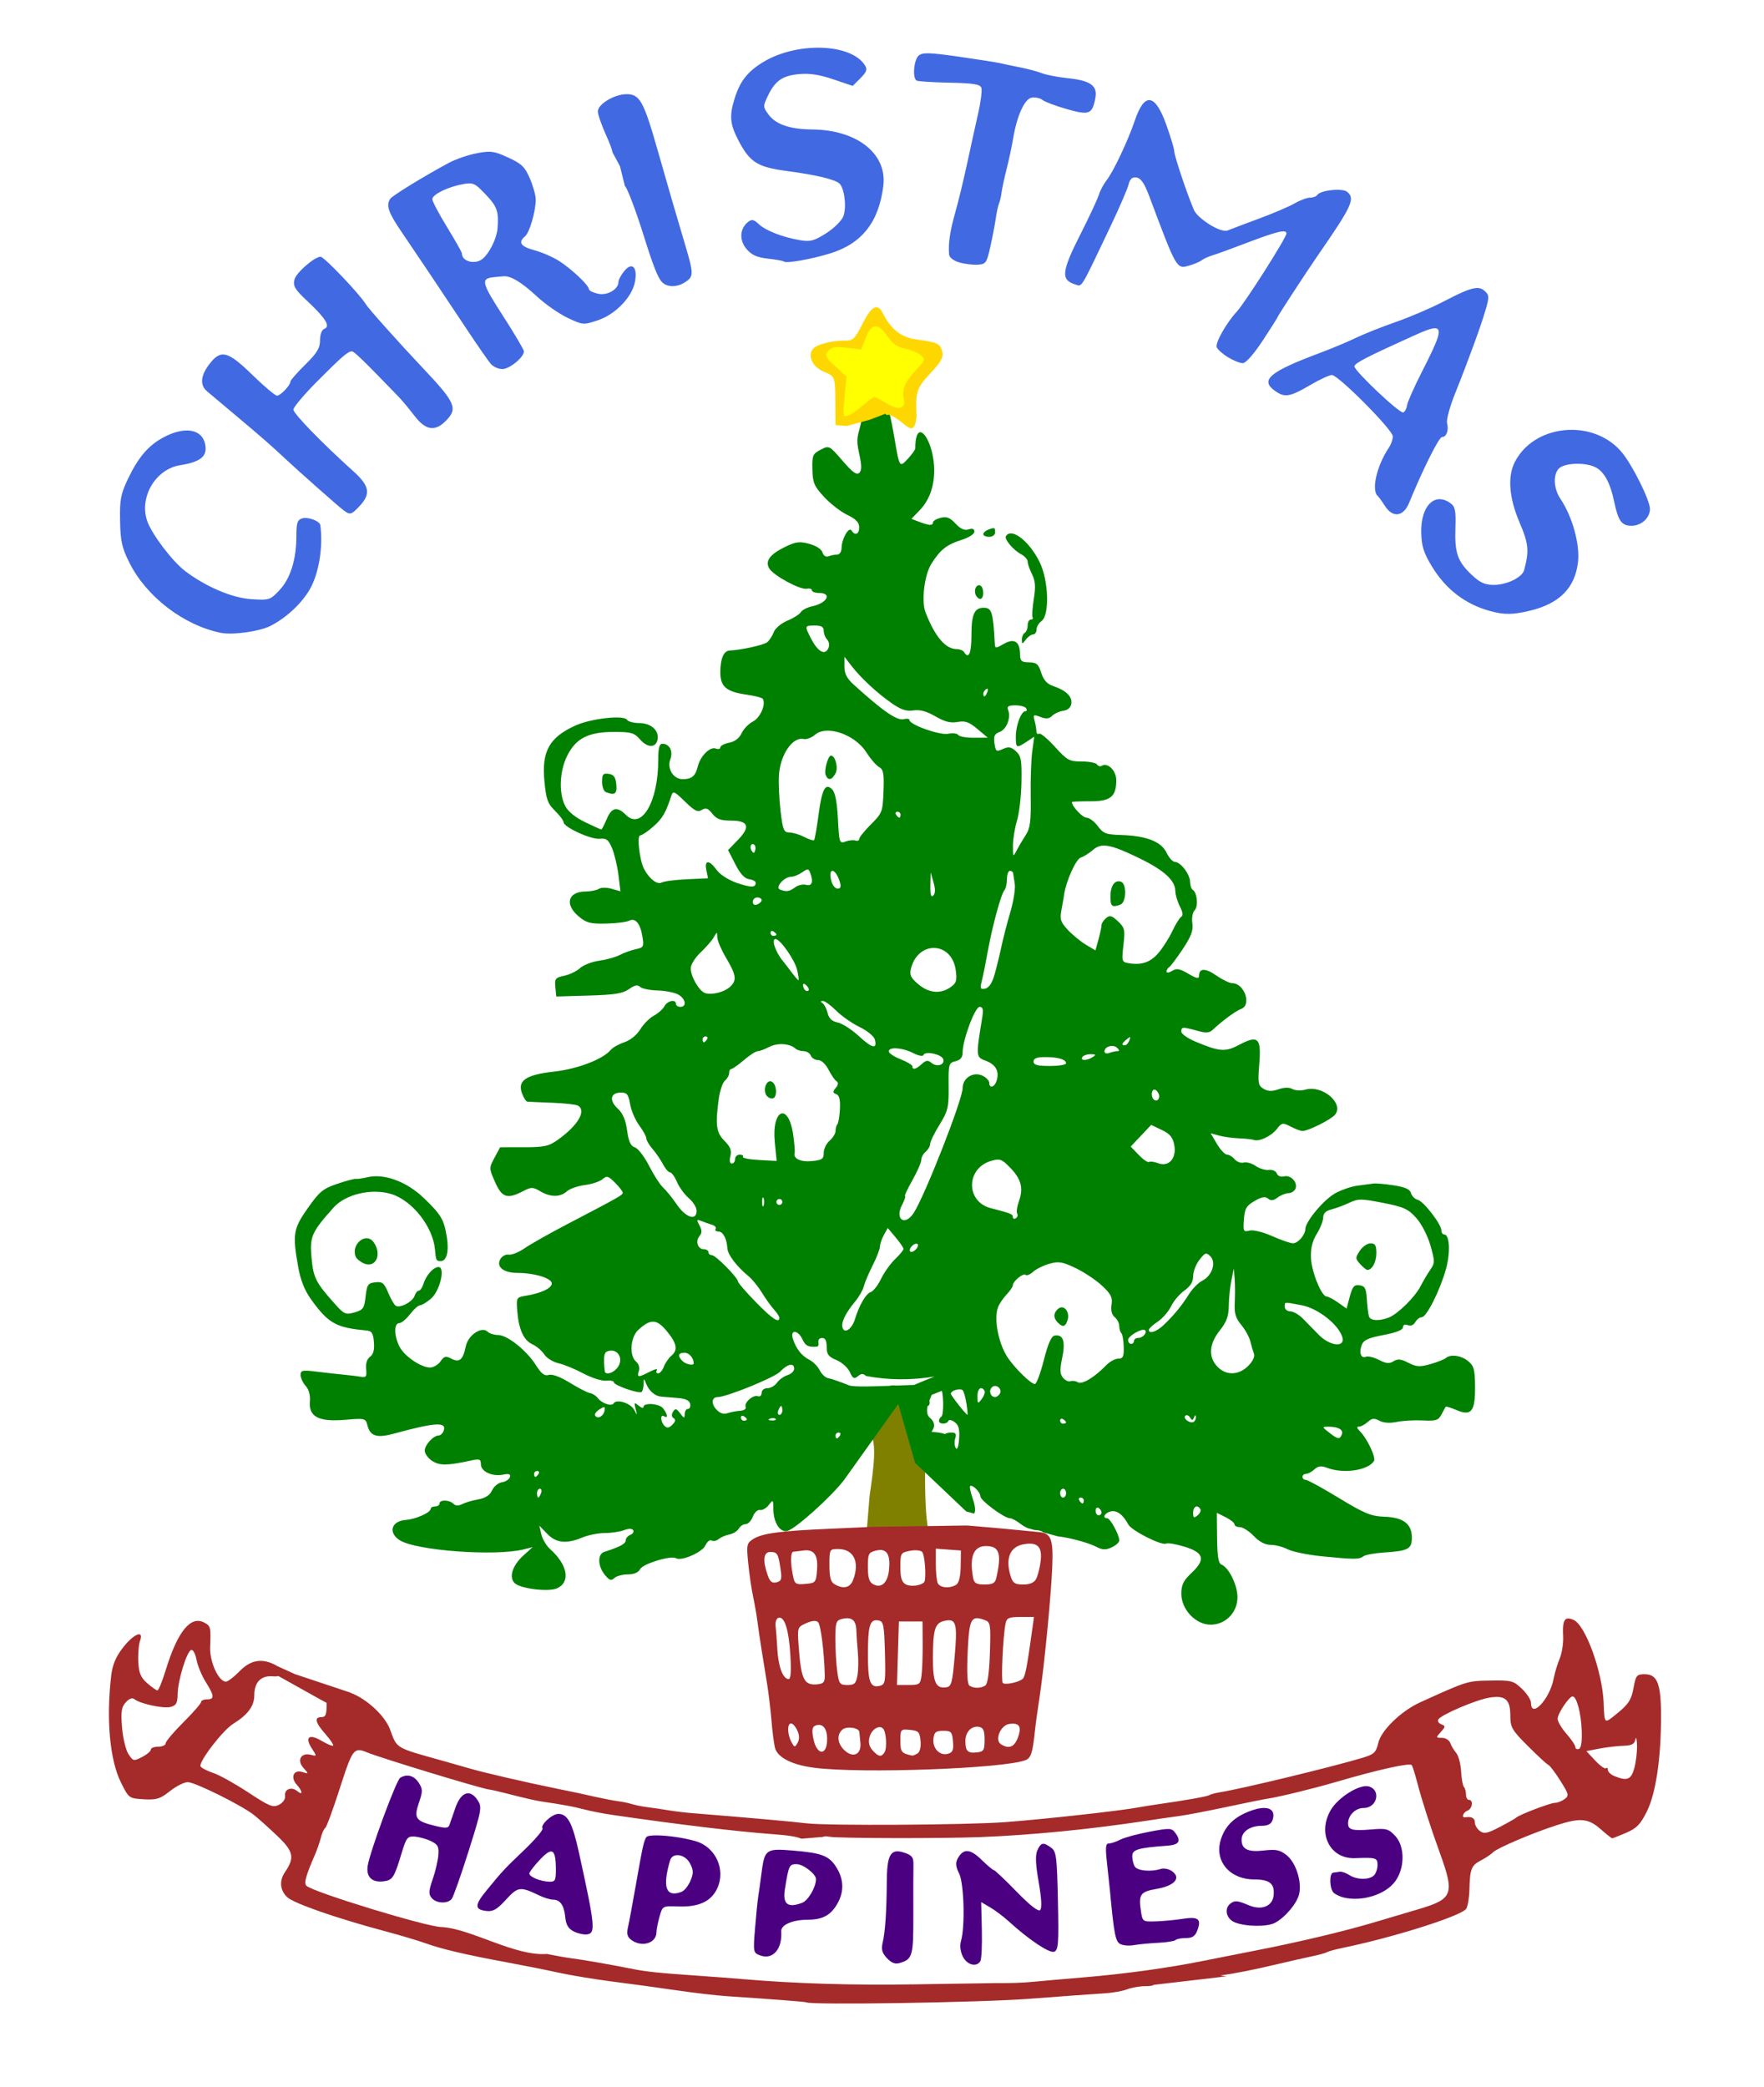 <?xml version="1.0" encoding="UTF-8" standalone="no"?>
<!-- Created with Inkscape (http://www.inkscape.org/) -->

<svg
   width="157.921mm"
   height="186.767mm"
   viewBox="0 0 157.921 186.767"
   version="1.1"
   id="svg5"
   xml:space="preserve"
   inkscape:version="1.3.2 (091e20ef0f, 2023-11-25)"
   sodipodi:docname="retrochristmasgreeting7coouleur.svg"
   xmlns:inkscape="http://www.inkscape.org/namespaces/inkscape"
   xmlns:sodipodi="http://sodipodi.sourceforge.net/DTD/sodipodi-0.dtd"
   xmlns="http://www.w3.org/2000/svg"
   xmlns:svg="http://www.w3.org/2000/svg"
   xmlns:rdf="http://www.w3.org/1999/02/22-rdf-syntax-ns#"
   xmlns:cc="http://creativecommons.org/ns#"
   xmlns:dc="http://purl.org/dc/elements/1.1/"><sodipodi:namedview
     id="namedview7"
     pagecolor="#ffffff"
     bordercolor="#000000"
     borderopacity="0.25"
     inkscape:showpageshadow="2"
     inkscape:pageopacity="0.0"
     inkscape:pagecheckerboard="0"
     inkscape:deskcolor="#d1d1d1"
     inkscape:document-units="mm"
     showgrid="false"
     inkscape:zoom="0.27057957"
     inkscape:cx="946.11725"
     inkscape:cy="184.78853"
     inkscape:window-width="1652"
     inkscape:window-height="1099"
     inkscape:window-x="82"
     inkscape:window-y="25"
     inkscape:window-maximized="0"
     inkscape:current-layer="layer1"><inkscape:page
       x="0"
       y="0"
       width="157.921"
       height="186.767"
       id="page3"
       margin="0"
       bleed="0" /></sodipodi:namedview><defs
     id="defs2"><clipPath
       clipPathUnits="userSpaceOnUse"
       id="clipPath9"><path
         style="fill:none;stroke:#5c6bc0;stroke-width:0.529;stroke-linecap:round"
         d="m 112.635,-143.745 -4.031,6.674 -26.264,4.2 c -9.014,-3.151 -15.947,-9.301 -22.871,-15.463 l 6.047,-40.024 c 6.716,-27.764 25.466,-36.812 47.771,-51.768 0.712,-0.636 3.709,-1.01 3.709,-1.01 0,0 5.896,5.264 6.596,6.331 2.057,3.136 26.752,4.888 43.513,65.659 0,0 5.946,16.634 5.2,19.036 -0.746,2.402 0.804,11.266 -3.815,18.859 -4.619,7.593 -26.041,4.864 -26.041,4.864 l -7.235,-11.394 -11.636,-3.164 -4.577,-4.346 -1.504,-5.262 z"
         id="path10"
         sodipodi:nodetypes="cccccccscsscccccc" /></clipPath><clipPath
       clipPathUnits="userSpaceOnUse"
       id="clipPath13"><path
         style="fill:none;stroke:#5c6bc0;stroke-width:0.529;stroke-linecap:round"
         d="m 265.183,-141.884 10.2,-0.186 5.252,-0.549 c 3.825,0.398 8.151,0.868 11.411,1.186 l -1.199,21.736 c 0,0 -26.07,1.086 -26.131,0.63 -0.061,-0.456 -1.302,-14.967 -1.883,-15.465 -0.581,-0.498 -0.581,-6.293 -0.581,-6.293 l 3.176,-0.946"
         id="path14"
         sodipodi:nodetypes="cccccsscc" /></clipPath><clipPath
       clipPathUnits="userSpaceOnUse"
       id="clipPath15"><path
         style="fill:none;stroke:#5c6bc0;stroke-width:0.529;stroke-linecap:round"
         d="m 269.363,-153.829 c 0,-0.205 2.45,-7.04 2.618,-6.887 0.168,0.153 2.545,4.604 2.545,4.604 0,0 1.728,10.733 1.523,10.676 -0.205,-0.057 -8.491,-0.042 -6.681,-0.278 z"
         id="path16"
         sodipodi:nodetypes="cscscc" /></clipPath><clipPath
       clipPathUnits="userSpaceOnUse"
       id="clipPath15-6"><path
         style="fill:none;stroke:#5c6bc0;stroke-width:0.529;stroke-linecap:round"
         d="m 268.735,-155.436 c 0.299,-2.382 4.516,-6.524 4.683,-6.367 0.165,0.156 1.634,5.221 1.634,5.221 0,0 0.281,0.115 0.301,0.304 0.188,1.768 0.263,10.712 0.149,10.867 -0.476,0.644 -7.641,-0.057 -5.831,-0.293 -0.221,-3.22 2.262,-10.354 -0.936,-9.733 z"
         id="path16-2"
         sodipodi:nodetypes="cscsscc" /></clipPath><clipPath
       clipPathUnits="userSpaceOnUse"
       id="clipPath17"><path
         style="fill:#9c4d6c;stroke:#5c6bc0;stroke-width:0.529;stroke-linecap:round"
         d="m 438.219,-253.224 c 0.58,-0.559 7.427,-5.881 7.843,-5.51 0.416,0.372 6.591,5.132 6.795,5.492 0.203,0.36 -0.599,6.146 -0.906,7.172 -0.307,1.026 -3.016,1.979 -3.744,1.277 -0.728,-0.702 -2.031,-2.29 -2.031,-2.29 l -2.799,1.072 c 0,0 -3.293,1.741 -3.363,1.276 -0.07,-0.465 -1.276,-1.458 -1.698,-3.227 -0.422,-1.769 -0.097,-5.262 -0.097,-5.262 z"
         id="path18" /></clipPath><clipPath
       clipPathUnits="userSpaceOnUse"
       id="clipPath21"><path
         style="fill:none;stroke:#000000;stroke-width:0.529;stroke-linecap:round"
         d="m 628.477,-211.456 c 3.754,-2.714 18.362,-18.765 22.922,-22.2 4.559,-3.435 20.257,-13.693 20.257,-13.693 l 13.204,-4.91 18.779,9.266 c 0,0 28.216,26.832 32.595,30.14 4.379,3.308 14.415,6.942 19.37,3.688 4.955,-3.254 7.71,-24.932 8.586,-33.201 0.876,-8.269 -7.974,-35.432 -27.649,-38.558 -19.675,-3.126 -69.228,5.542 -80.787,6.793 -11.56,1.251 -28.702,-0.477 -40.515,8.339 -11.813,8.815 -20.363,31.979 -19.585,38.547 0.778,6.569 32.825,15.79 32.825,15.79 z"
         id="path22" /></clipPath><clipPath
       clipPathUnits="userSpaceOnUse"
       id="clipPath23"><path
         style="fill:#5c6bc0;stroke:#000000;stroke-width:0.529;stroke-linecap:round"
         d="m 628.756,-193.933 8.87,-16.353 87.815,0.629 3.591,14.631 -68.344,6.773 -28.714,-11.212"
         id="path24" /></clipPath></defs><g
     inkscape:label="Layer 1"
     inkscape:groupmode="layer"
     id="layer1"
     transform="translate(-41.146,277.612)"><path
       id="path1160-6"
       style="fill:#4169e1;stroke-width:0.265"
       d="m 678.375,-271.784 c -1.751,-0.052 -3.724,0.373 -5.236,1.299 -1.385,0.848 -2.054,1.707 -2.534,3.254 -0.481,1.551 -0.414,2.284 0.339,3.731 1.026,1.97 1.7,2.398 4.33,2.747 2.572,0.342 4.242,0.735 4.697,1.105 0.462,0.376 0.683,2.129 0.372,2.948 -0.15,0.395 -0.841,1.079 -1.536,1.52 -1.071,0.681 -1.423,0.775 -2.317,0.625 -1.567,-0.263 -3.092,-0.854 -3.717,-1.44 -0.454,-0.426 -0.627,-0.461 -0.968,-0.19 -0.744,0.592 -0.798,1.64 -0.124,2.424 0.46,0.535 0.934,0.747 1.914,0.854 0.717,0.078 1.356,0.195 1.422,0.259 0.193,0.19 2.406,-0.197 4.12,-0.72 2.858,-0.873 4.388,-2.81 4.785,-6.059 0.349,-2.865 -2.347,-5.005 -6.354,-5.042 -2.015,-0.019 -3.265,-0.446 -3.929,-1.342 -0.491,-0.663 -0.495,-0.739 -0.072,-1.63 0.653,-1.376 1.303,-1.838 2.789,-1.981 0.95,-0.091 1.83,0.041 3.078,0.463 l 1.748,0.591 0.691,-0.691 c 0.556,-0.556 0.635,-0.782 0.402,-1.152 -0.622,-0.989 -2.15,-1.52 -3.901,-1.573 z m 9.64,0.499 c -0.514,-0.013 -0.751,0.055 -0.924,0.198 -0.437,0.363 -0.581,2.003 -0.197,2.24 0.122,0.075 1.443,0.161 2.935,0.191 2.122,0.042 2.746,0.139 2.864,0.446 0.083,0.216 -0.041,1.239 -0.276,2.273 -0.235,1.034 -0.683,3.07 -0.996,4.525 -0.313,1.455 -0.789,3.42 -1.059,4.366 -0.471,1.655 -0.64,2.796 -0.555,3.763 0.024,0.268 0.393,0.56 0.9,0.71 0.473,0.14 1.217,0.232 1.654,0.206 0.745,-0.045 0.816,-0.146 1.147,-1.636 0.194,-0.873 0.411,-2.004 0.481,-2.514 0.07,-0.509 0.2,-1.105 0.288,-1.323 0.088,-0.218 0.192,-0.663 0.23,-0.989 0.039,-0.326 0.243,-1.278 0.455,-2.117 0.211,-0.838 0.466,-2.024 0.566,-2.635 0.345,-2.111 1.038,-3.644 1.687,-3.738 0.329,-0.048 0.759,0.047 0.956,0.21 0.196,0.163 1.169,0.528 2.161,0.812 2.03,0.581 2.298,0.476 2.572,-1 0.205,-1.104 -0.439,-1.554 -2.529,-1.769 -0.831,-0.086 -1.843,-0.282 -2.249,-0.437 -0.406,-0.155 -1.274,-0.388 -1.929,-0.518 -0.655,-0.13 -1.488,-0.304 -1.852,-0.387 -0.364,-0.082 -2.051,-0.347 -3.749,-0.588 -1.278,-0.181 -2.068,-0.276 -2.582,-0.289 z m -27.079,3.657 c -1.085,10e-4 -2.574,0.895 -2.574,1.546 0,0.273 0.356,1.281 0.791,2.24 0.269,0.593 0.441,1.055 0.532,1.437 l 0.656,1.218 0.446,1.785 c 0.203,0.129 0.98,2.184 1.737,4.606 0.798,2.554 1.227,3.63 1.593,3.996 0.492,0.492 1.397,0.467 2.15,-0.06 0.676,-0.474 0.669,-0.745 -0.085,-3.275 -0.869,-2.916 -1.466,-4.968 -2.479,-8.525 -1.236,-4.338 -1.587,-4.969 -2.765,-4.968 z m 46.859,0.536 c -0.474,-0.064 -0.931,0.551 -1.367,1.844 -0.594,1.76 -1.903,4.536 -2.495,5.292 -0.285,0.364 -0.606,0.959 -0.713,1.323 -0.107,0.364 -0.838,1.932 -1.624,3.485 -1.734,3.425 -1.809,4.139 -0.476,4.555 0.613,0.191 0.413,0.523 3.112,-5.147 0.801,-1.683 1.539,-3.386 1.639,-3.784 0.134,-0.535 0.323,-0.703 0.721,-0.644 0.39,0.058 0.705,0.522 1.135,1.668 2.475,6.6 2.439,6.537 3.593,6.206 0.443,-0.127 0.943,-0.341 1.111,-0.474 0.168,-0.134 0.603,-0.331 0.966,-0.439 0.364,-0.108 1.673,-0.583 2.91,-1.056 2.86,-1.093 3.704,-1.298 3.704,-0.895 0,0.369 -3.713,6.207 -4.45,6.997 -0.915,0.981 -1.941,2.797 -1.795,3.177 0.078,0.204 0.533,0.609 1.011,0.901 0.478,0.291 1.073,0.53 1.322,0.531 0.273,5.9e-4 0.984,-0.804 1.786,-2.02 0.733,-1.112 1.332,-2.06 1.332,-2.108 0,-0.083 2.565,-4.014 3.521,-5.396 3.159,-4.567 3.451,-5.195 2.706,-5.814 -0.424,-0.352 -2.407,-0.143 -2.669,0.28 -0.082,0.133 -0.374,0.242 -0.648,0.242 -0.274,0 -0.892,0.228 -1.373,0.507 -0.481,0.279 -1.887,0.882 -3.124,1.34 -1.237,0.458 -2.526,0.945 -2.864,1.083 -0.668,0.273 -2.71,-1.087 -3.026,-1.806 -0.601,-1.369 -1.779,-4.884 -1.781,-5.316 -10e-4,-0.195 -0.314,-1.234 -0.695,-2.307 -0.504,-1.419 -0.994,-2.16 -1.468,-2.224 z m -59.167,4.617 c -0.302,-0.003 -0.636,0.046 -1.101,0.134 -0.765,0.145 -1.884,0.529 -2.488,0.853 -2.218,1.19 -5.072,2.938 -5.261,3.223 -0.393,0.592 -0.175,1.225 1.028,2.988 1.297,1.899 3.25,4.815 5.951,8.881 0.894,1.346 1.806,2.656 2.026,2.91 0.22,0.255 0.684,0.463 1.032,0.463 0.637,0 1.931,-1.059 1.931,-1.58 0,-0.154 -0.852,-1.6 -1.894,-3.212 -1.924,-2.978 -2.001,-3.329 -0.752,-3.438 0.218,-0.019 0.575,-0.053 0.794,-0.076 0.652,-0.069 1.641,0.526 3.043,1.828 0.728,0.676 1.949,1.526 2.715,1.889 1.365,0.647 1.416,0.652 2.695,0.227 1.584,-0.526 3.082,-2.073 3.34,-3.448 0.247,-1.319 -0.258,-1.822 -0.963,-0.959 -0.281,0.344 -0.511,0.771 -0.511,0.951 0,0.681 -0.988,1.26 -1.834,1.074 -0.446,-0.098 -0.812,-0.279 -0.812,-0.402 0,-0.349 -1.574,-1.836 -2.686,-2.538 -0.553,-0.349 -1.544,-0.779 -2.202,-0.955 -1.226,-0.328 -1.479,-0.706 -0.83,-1.244 0.4,-0.332 0.956,-2.247 0.956,-3.294 0,-0.36 -0.236,-1.207 -0.525,-1.881 -0.447,-1.043 -0.737,-1.322 -1.944,-1.875 -0.791,-0.362 -1.206,-0.514 -1.708,-0.52 z m -1.782,2.831 c 0.48,-0.007 0.742,0.221 1.473,0.989 1.037,1.091 1.188,1.525 1.062,3.063 -0.072,0.882 -0.728,2.206 -1.338,2.703 -0.673,0.547 -1.852,0.237 -1.852,-0.487 0,-0.106 -0.595,-1.162 -1.323,-2.348 -0.728,-1.186 -1.323,-2.312 -1.323,-2.503 0,-0.421 1.356,-1.09 2.723,-1.344 0.233,-0.043 0.417,-0.072 0.577,-0.074 z m -13.302,6.566 c -0.544,0 -2.185,1.426 -2.337,2.032 -0.149,0.594 0.02,0.877 1.165,1.952 1.633,1.534 2.072,2.248 1.512,2.463 -0.237,0.091 -0.392,0.497 -0.392,1.028 0,0.704 -0.263,1.137 -1.323,2.181 -0.728,0.717 -1.323,1.395 -1.323,1.508 0,0.336 -0.887,1.27 -1.207,1.27 -0.162,0 -1.15,-0.833 -2.196,-1.852 -2.215,-2.159 -2.833,-2.314 -3.86,-0.967 -0.788,1.034 -0.861,1.866 -0.212,2.422 0.255,0.218 1.416,1.195 2.58,2.171 2.3,1.928 3.179,2.696 4.478,3.915 1.15,1.078 4.633,4.158 5.154,4.556 0.598,0.457 0.717,0.426 1.47,-0.386 1.003,-1.082 0.868,-1.796 -0.585,-3.102 -2.799,-2.517 -5.358,-5.149 -5.358,-5.511 0,-0.211 0.933,-1.322 2.073,-2.469 2.244,-2.257 2.807,-2.746 3.163,-2.746 0.197,0 1.099,0.877 4.177,4.062 0.302,0.313 0.937,1.074 1.411,1.693 1.012,1.32 1.831,1.458 2.814,0.475 1.105,-1.105 0.878,-1.636 -1.997,-4.676 -2.153,-2.277 -4.932,-5.384 -5.159,-5.769 -0.516,-0.873 -3.733,-4.251 -4.048,-4.251 z m 103.453,2.801 c -0.55,0.038 -1.392,0.409 -2.96,1.225 -1.089,0.567 -2.994,1.383 -4.233,1.813 -1.239,0.431 -2.849,1.07 -3.577,1.422 -0.728,0.351 -2.156,0.95 -3.175,1.331 -4.589,1.716 -5.449,2.446 -4.042,3.432 0.853,0.597 1.316,0.52 3.08,-0.514 0.869,-0.509 1.763,-0.926 1.987,-0.926 0.573,0 5.457,4.916 5.457,5.493 0,0.261 -0.156,0.71 -0.348,0.997 -1.107,1.661 -1.602,3.843 -0.988,4.358 0.087,0.073 0.366,0.46 0.621,0.86 0.703,1.105 1.66,0.988 2.172,-0.265 1.218,-2.977 2.672,-5.887 2.941,-5.887 0.404,0 0.627,-0.612 0.458,-1.258 -0.074,-0.283 0.242,-1.455 0.703,-2.605 1.215,-3.031 2.349,-6.14 2.759,-7.565 0.319,-1.11 0.31,-1.284 -0.088,-1.644 -0.213,-0.193 -0.438,-0.29 -0.768,-0.267 z m -3.731,3.6 c 0.77,-0.032 0.346,1.008 -1.114,3.866 -0.695,1.361 -1.3,2.723 -1.345,3.028 -0.045,0.305 -0.201,0.592 -0.347,0.639 -0.326,0.105 -4.366,-3.712 -4.366,-4.125 0,-0.272 1.12,-0.85 5.365,-2.769 0.859,-0.388 1.456,-0.625 1.806,-0.639 z m 12.384,9.091 c -2.098,-0.038 -4.197,0.949 -5.187,2.863 -0.676,1.307 -0.53,3.21 0.417,5.43 0.812,1.903 0.872,2.533 0.406,4.269 -0.172,0.642 -1.55,1.314 -2.693,1.314 -0.829,0 -1.247,-0.189 -2.009,-0.908 -1.256,-1.185 -1.525,-1.961 -1.448,-4.191 0.053,-1.547 -0.017,-1.899 -0.438,-2.208 -1.405,-1.028 -2.666,0.224 -2.621,2.602 0.023,1.219 0.204,1.804 0.926,3.007 1.252,2.084 3.013,3.438 5.263,4.046 1.261,0.341 2.018,0.331 3.572,-0.044 2.614,-0.631 4,-2.033 4.271,-4.321 0.19,-1.606 -0.499,-4.09 -1.581,-5.702 -0.641,-0.954 -0.658,-2.316 -0.035,-2.772 0.588,-0.43 2.239,-0.467 3.11,-0.07 0.826,0.377 1.38,1.367 1.752,3.135 0.363,1.722 0.664,2.135 1.556,2.135 0.871,0 1.642,-0.706 1.642,-1.503 0,-0.782 -1.577,-3.951 -2.53,-5.083 -1.109,-1.319 -2.741,-1.969 -4.373,-1.999 z m -124.088,0.059 c -0.58,0.001 -1.276,0.192 -2.033,0.587 -1.384,0.722 -2.31,1.8 -3.252,3.787 -0.628,1.325 -0.723,1.836 -0.687,3.704 0.035,1.829 0.165,2.415 0.835,3.754 1.528,3.053 4.862,5.607 8.202,6.281 1.04,0.21 3.457,-0.13 4.425,-0.623 1.395,-0.71 2.767,-1.978 3.509,-3.246 0.821,-1.401 1.225,-3.84 0.956,-5.775 -0.051,-0.37 -1.113,-0.764 -1.624,-0.602 -0.432,0.137 -0.519,0.406 -0.519,1.598 0,2.082 -0.536,3.789 -1.516,4.83 -0.827,0.878 -0.908,0.904 -2.521,0.801 -1.72,-0.11 -4.073,-1.111 -5.932,-2.525 -1.144,-0.87 -2.984,-3.3 -3.387,-4.474 -0.732,-2.131 0.755,-4.647 2.95,-4.99 1.68,-0.262 2.345,-0.727 2.28,-1.593 -0.074,-0.991 -0.719,-1.517 -1.686,-1.515 z"
       clip-path="url(#clipPath21)"
       sodipodi:nodetypes="ssssssssssssssssssssccsssssssssssssssssssssssssssssssssscccssssssssssssssssssssssssssssssssssssssssssssssssssssssssssssssssssssssssssssssssssssssssssssssssssssssssssssssssssssssssssssssssssssssssssssssssssssssscssssssssssssssssc"
       transform="translate(-563.696,-1.555)" /><g
       id="g24"
       transform="translate(-560.485,89.56)"><path
         id="path1160-5"
         style="fill:#a52a2a;stroke-width:0.265"
         d="m 742.017,-222.316 c -0.397,0.008 -0.504,0.472 -0.446,1.584 0.032,0.617 -0.107,1.517 -0.309,2 -0.202,0.483 -0.446,1.295 -0.542,1.804 -0.344,1.823 -2.025,3.622 -2.025,2.166 0,-0.264 -0.365,-0.829 -0.812,-1.257 -0.763,-0.73 -0.934,-0.775 -2.844,-0.742 -2.058,0.036 -2.043,0.031 -6.27,1.952 -1.701,0.773 -3.48,2.493 -3.747,3.624 -0.206,0.869 -0.37,1.025 -1.415,1.339 -2.73,0.821 -10.809,2.774 -12.754,3.084 -0.398,0.063 -0.824,0.177 -0.947,0.253 -0.205,0.127 -2.029,0.451 -4.679,0.831 -0.582,0.084 -1.296,0.198 -1.587,0.255 -1.56,0.303 -8.546,1.078 -12.039,1.336 -3.47,0.256 -15.869,0.33 -17.76,0.105 -1.409,-0.167 -5.17,-0.502 -10.388,-0.924 -0.565,-0.046 -1.458,-0.156 -1.984,-0.244 -0.526,-0.089 -1.356,-0.211 -1.844,-0.272 -0.488,-0.061 -1.128,-0.189 -1.423,-0.282 -0.295,-0.094 -0.848,-0.209 -1.229,-0.256 -0.381,-0.047 -1.288,-0.221 -2.016,-0.385 -1.381,-0.312 -1.622,-0.363 -3.572,-0.761 -2.788,-0.569 -6.32,-1.387 -7.673,-1.776 -0.8,-0.23 -1.812,-0.519 -2.249,-0.641 -4.532,-1.266 -4.262,-1.109 -4.913,-2.86 -0.454,-1.222 -2.086,-2.741 -3.51,-3.269 -0.019,-0.007 -0.032,-0.01 -0.051,-0.017 l -0.006,-0.018 -4.959,-1.653 -1.6,-0.727 c -0.057,-0.035 -0.107,-0.072 -0.175,-0.106 -1.201,-0.608 -2.198,-0.425 -3.175,0.583 -0.494,0.509 -1.043,0.926 -1.221,0.926 -0.655,0 -1.466,-1.784 -1.41,-3.105 0.074,-1.765 0.049,-1.87 -0.529,-2.179 -1.22,-0.653 -2.395,0.804 -3.46,4.291 -0.3,0.982 -0.63,1.783 -0.733,1.778 -0.103,-0.005 -0.516,-0.297 -0.917,-0.65 -0.579,-0.509 -0.742,-0.903 -0.793,-1.91 -0.035,-0.697 0.037,-1.547 0.16,-1.888 0.369,-1.024 -0.599,-0.608 -1.582,0.682 -0.612,0.803 -0.898,1.511 -1.012,2.513 -0.446,3.894 -0.11,7.507 0.884,9.501 0.702,1.408 0.717,1.419 2.037,1.497 1.147,0.067 1.469,-0.033 2.344,-0.728 0.558,-0.443 1.277,-0.806 1.599,-0.806 0.646,0 4.799,2.059 5.913,2.931 0.388,0.304 1.33,1.147 2.094,1.874 1.472,1.402 1.587,1.945 0.688,3.258 -0.52,0.76 -0.438,1.631 0.211,2.236 0.595,0.554 4.425,1.888 8.692,3.026 1.382,0.369 3.049,0.865 3.704,1.102 1.416,0.513 3.668,1.04 7.276,1.703 1.455,0.268 3.539,0.683 4.63,0.924 1.091,0.241 3.294,0.603 4.895,0.806 1.601,0.203 4.161,0.552 5.689,0.777 1.528,0.225 3.552,0.46 4.498,0.522 4.025,0.266 7.016,0.497 7.079,0.547 h 5.1e-4 c 0.322,0.258 15.554,0.02 19.908,-0.312 2.983,-0.227 6.019,-0.447 6.747,-0.488 0.728,-0.041 1.658,-0.204 2.068,-0.362 0.41,-0.158 1.154,-0.287 1.654,-0.287 0.386,0 0.615,-0.026 0.751,-0.117 l 6.5,-0.759 -0.565,-0.073 c 1.289,-0.179 3.064,-0.528 5.203,-1.038 1.019,-0.243 2.366,-0.548 2.994,-0.678 0.628,-0.13 1.245,-0.3 1.371,-0.378 0.126,-0.078 0.743,-0.247 1.371,-0.376 4.6,-0.944 10.741,-2.893 11.092,-3.52 0.136,-0.242 0.26,-1.013 0.275,-1.712 0.04,-1.819 0.172,-2.155 1.013,-2.591 0.412,-0.213 0.91,-0.547 1.106,-0.741 0.389,-0.386 3.522,-1.718 5.702,-2.424 2.09,-0.677 2.821,-0.613 3.909,0.343 0.522,0.458 0.995,0.834 1.051,0.834 0.056,0 0.619,-0.222 1.252,-0.494 0.941,-0.404 1.28,-0.753 1.858,-1.918 0.804,-1.622 1.269,-4.772 1.264,-8.568 -0.004,-2.865 -0.334,-3.704 -1.456,-3.704 -0.725,0 -0.8,0.093 -1.011,1.247 -0.187,1.022 -0.438,1.419 -1.392,2.2 -1.261,1.034 -1.196,1.081 -1.283,-0.934 -0.119,-2.768 -1.614,-6.884 -2.676,-7.368 -0.201,-0.092 -0.366,-0.14 -0.499,-0.137 z m -123.209,2.818 c 0.152,0.045 0.327,0.403 0.415,0.874 0.1,0.535 0.472,1.43 0.825,1.991 0.781,1.238 0.805,1.558 0.114,1.558 -0.291,0 -0.529,0.106 -0.529,0.236 0,0.129 -0.714,0.947 -1.587,1.817 -0.873,0.87 -1.587,1.717 -1.587,1.882 0,0.164 -0.298,0.299 -0.661,0.299 -0.364,0 -0.661,0.116 -0.661,0.258 0,0.142 -0.353,0.441 -0.785,0.664 -0.754,0.39 -0.803,0.38 -1.221,-0.258 -0.239,-0.365 -0.498,-1.44 -0.574,-2.388 -0.114,-1.416 -0.054,-1.818 0.335,-2.248 0.3,-0.332 0.58,-0.436 0.764,-0.286 0.506,0.414 2.586,0.865 3.236,0.701 0.514,-0.129 0.629,-0.334 0.642,-1.145 0.02,-1.23 0.814,-3.821 1.212,-3.954 0.021,-0.007 0.042,-0.007 0.064,-5.2e-4 z m 7.749,2.335 3.719,2.078 0.598,0.324 c -3.8e-4,0.035 -0.004,0.061 -0.004,0.098 0.005,0.945 -0.084,1.175 -0.456,1.175 -0.677,-1e-5 -0.569,0.471 0.347,1.514 0.446,0.507 0.758,0.975 0.695,1.038 -0.063,0.063 -0.537,-0.133 -1.052,-0.437 -1.117,-0.659 -1.518,-0.318 -0.841,0.714 0.439,0.67 0.436,0.685 -0.1,0.545 -0.874,-0.229 -1.284,0.48 -0.673,1.164 0.494,0.553 0.493,0.557 -0.097,0.374 -0.777,-0.242 -1.09,0.48 -0.494,1.138 0.538,0.594 0.564,1.006 0.036,0.567 -0.516,-0.428 -1.171,-0.163 -1.083,0.437 0.04,0.273 -0.187,0.606 -0.537,0.788 -0.54,0.28 -0.844,0.158 -2.769,-1.108 -1.19,-0.783 -2.594,-1.563 -3.122,-1.735 -0.528,-0.172 -1.039,-0.436 -1.137,-0.587 -0.226,-0.349 1.977,-3.229 2.911,-3.806 1.318,-0.814 1.897,-1.596 1.897,-2.56 0,-1.18 0.615,-1.798 1.686,-1.697 0.197,0.019 0.348,0.004 0.476,-0.025 z m 115.86,1.823 c 0.358,0 0.757,1.48 0.816,3.026 0.04,1.027 -0.049,1.607 -0.255,1.675 -0.173,0.058 -0.315,-0.019 -0.315,-0.172 0,-0.153 -0.357,-0.685 -0.794,-1.182 -0.437,-0.497 -0.794,-1.101 -0.794,-1.343 0,-0.464 1.031,-2.005 1.341,-2.005 z m -6.959,0.05 c 1.038,-0.057 1.384,0.404 1.384,1.682 0,1.037 0.14,1.277 1.586,2.723 0.872,0.872 1.691,1.626 1.82,1.675 0.129,0.049 0.609,0.683 1.068,1.409 0.771,1.222 0.799,1.346 0.378,1.654 -0.25,0.183 -0.638,0.333 -0.862,0.333 -0.411,0 -3.214,1.07 -3.46,1.32 -0.073,0.074 -0.732,0.449 -1.466,0.834 -1.109,0.581 -1.41,0.643 -1.786,0.368 -0.249,-0.182 -0.453,-0.526 -0.453,-0.765 0,-0.39 -0.302,-0.553 -0.86,-0.465 -0.368,0.058 -0.202,-0.44 0.198,-0.594 0.441,-0.169 0.55,-0.963 0.132,-0.963 -0.146,0 -0.265,-0.218 -0.265,-0.485 0,-0.267 -0.082,-0.567 -0.183,-0.668 -0.101,-0.101 -0.215,-0.731 -0.254,-1.401 -0.039,-0.67 -0.236,-1.41 -0.438,-1.646 -0.202,-0.236 -0.441,-0.638 -0.532,-0.892 -0.09,-0.255 -0.424,-0.463 -0.743,-0.463 -0.56,0 -0.563,-0.017 -0.104,-0.523 0.431,-0.476 0.435,-0.539 0.042,-0.689 -0.237,-0.091 -0.356,-0.287 -0.265,-0.435 0.265,-0.429 3.39,-1.762 4.572,-1.951 0.178,-0.028 0.34,-0.047 0.488,-0.055 z m 12.627,3.673 c 0.044,-0.033 0.083,0.207 0.098,0.643 0.019,0.582 -0.09,1.505 -0.241,2.051 -0.288,1.038 -0.632,1.178 -1.772,0.719 -0.327,-0.132 -0.595,-0.382 -0.595,-0.557 0,-0.174 -0.075,-0.242 -0.167,-0.15 -0.092,0.092 -0.525,-0.216 -0.963,-0.684 l -0.796,-0.851 1.161,-0.223 c 0.639,-0.123 1.603,-0.236 2.142,-0.252 0.764,-0.023 1.005,-0.149 1.089,-0.571 0.015,-0.074 0.03,-0.116 0.044,-0.127 z m -114.31,1.084 c 0.197,2.6e-4 0.428,0.084 0.728,0.207 1.244,0.512 10.339,3.276 10.926,3.32 0.146,0.011 0.8,0.158 1.455,0.327 1.59,0.41 2.693,0.665 3.175,0.736 1.952,0.286 2.932,0.466 3.836,0.707 0.582,0.155 1.713,0.377 2.514,0.494 5.967,0.869 11.192,1.496 14.42,1.732 1.346,0.098 2.126,0.215 2.563,0.413 l 0.019,-0.011 1.804,-0.15 0.055,0.006 c 0.146,-0.084 0.342,-0.082 0.65,-0.024 0.742,0.139 10.035,0.159 13.432,0.029 4.576,-0.175 9.855,-0.694 14.949,-1.47 0.946,-0.144 2.256,-0.334 2.91,-0.421 0.655,-0.087 2.56,-0.452 4.233,-0.81 1.673,-0.358 3.34,-0.694 3.704,-0.747 0.978,-0.143 4.122,-0.912 6.085,-1.488 3.743,-1.099 6.639,-1.742 6.786,-1.506 0.083,0.135 0.311,0.861 0.505,1.613 0.386,1.491 1.186,3.979 2.015,6.262 1.332,3.672 1.169,4.1 -1.898,5.01 -1.091,0.324 -2.976,0.883 -4.188,1.242 -2.609,0.773 -6.82,1.768 -10.496,2.48 -1.455,0.282 -3.539,0.693 -4.63,0.914 -3.107,0.629 -6.97,1.161 -10.716,1.476 -1.892,0.159 -3.916,0.336 -4.498,0.393 -0.949,0.093 -1.804,0.123 -3.44,0.118 -0.291,-8.2e-4 -3.446,0.048 -7.011,0.108 -5.696,0.096 -10.779,-0.058 -15.61,-0.472 -0.8,-0.069 -2.467,-0.195 -3.704,-0.281 -3.937,-0.274 -4.862,-0.372 -6.35,-0.674 -1.654,-0.335 -4.309,-0.795 -5.292,-0.916 -0.364,-0.045 -1.316,-0.213 -2.117,-0.375 -2.853,0.228 -6.815,-2.278 -9.438,-2.409 -1.284,0 -11.527,-3.132 -12.093,-3.698 -0.232,-0.232 -0.045,-0.907 0.772,-2.784 0.19,-0.437 0.428,-1.122 0.528,-1.524 0.1,-0.402 0.275,-0.788 0.389,-0.858 0.114,-0.07 0.704,-1.676 1.312,-3.569 0.852,-2.653 1.128,-3.399 1.718,-3.398 z"
         sodipodi:nodetypes="ssssssssssssscssssssssssssscccccssssssssssssssssssssssssssccsssscccssssssssssssscssssssssssssssssssssssscssccccssssssssssssssssssscsssssssssssssssssssssssssssssssssssssssscsssssccssssssccccssssssssssssssssssssssssssssscc" /><path
         id="path1160-5-1"
         style="fill:#4b0082;stroke-width:0.265"
         d="m 638.129,-208.254 c -0.221,-0.008 -0.45,0.057 -0.672,0.198 -0.352,0.224 -2.709,6.606 -2.909,7.875 -0.155,0.983 0.379,1.514 1.397,1.393 0.83,-0.099 0.974,-0.319 1.622,-2.467 0.44,-1.458 0.537,-1.584 1.197,-1.538 0.395,0.027 1.048,0.21 1.452,0.406 0.622,0.302 0.721,0.496 0.655,1.274 -0.043,0.505 -0.273,1.475 -0.51,2.157 -0.355,1.023 -0.37,1.313 -0.087,1.654 0.412,0.496 1.433,0.543 1.799,0.083 0.144,-0.182 0.821,-2.097 1.503,-4.257 1.181,-3.738 1.219,-3.957 0.811,-4.58 -0.675,-1.03 -1.5,-0.74 -1.993,0.701 -0.224,0.655 -0.465,1.348 -0.535,1.54 -0.104,0.283 -0.364,0.29 -1.371,0.037 -1.654,-0.417 -1.821,-0.671 -1.349,-2.061 0.348,-1.024 0.344,-1.213 -0.031,-1.786 -0.263,-0.401 -0.61,-0.617 -0.978,-0.63 z m 85.859,0.945 c -0.878,-0.041 -2.586,1.062 -3.212,2.12 -1.24,2.099 -0.085,4.413 2.16,4.325 1.884,-0.073 2.017,-0.032 2.017,0.615 0,0.335 -0.143,0.751 -0.317,0.926 -0.418,0.418 -1.55,0.404 -2.203,-0.027 -0.287,-0.19 -0.671,-0.324 -0.853,-0.298 -0.182,0.026 -0.45,0.062 -0.595,0.08 -0.38,0.048 -0.327,1.505 0.066,1.824 0.182,0.148 0.569,0.327 0.86,0.399 1.635,0.402 3.743,-0.252 4.616,-1.433 0.883,-1.194 0.89,-3.129 0.015,-4.07 -0.599,-0.644 -0.799,-0.7 -2.117,-0.589 -1.721,0.145 -2.119,0.041 -2.108,-0.552 0.014,-0.729 0.668,-1.367 1.4,-1.367 1.213,0 1.581,-1.631 0.436,-1.931 -0.051,-0.013 -0.106,-0.021 -0.164,-0.024 z m -9.167,1.952 c -0.395,-0.006 -0.92,0.116 -1.543,0.379 -1.271,0.536 -2.016,1.322 -2.368,2.5 -0.567,1.893 0.823,3.519 3.01,3.519 1.392,0 1.85,0.386 1.727,1.456 -0.11,0.951 -1.079,1.329 -2.202,0.86 -1.042,-0.435 -1.259,-0.457 -1.654,-0.162 -0.602,0.45 -0.384,1.382 0.397,1.691 0.992,0.392 2.886,0.411 3.589,0.035 0.923,-0.493 1.98,-1.758 2.162,-2.587 0.248,-1.128 -0.3,-2.813 -1.128,-3.467 -0.598,-0.473 -0.945,-0.544 -2.025,-0.418 -1.429,0.167 -2.003,-0.108 -2.003,-0.962 0,-0.715 0.739,-1.235 1.768,-1.245 0.604,-0.006 0.889,-0.157 1.009,-0.535 0.217,-0.683 -0.081,-1.053 -0.739,-1.063 z m -63.198,0.532 c -0.568,0 -1.631,0.972 -1.426,1.304 0.077,0.124 -0.651,0.983 -1.617,1.908 -1.873,1.794 -1.93,1.855 -3.392,3.638 -1.08,1.317 -1.082,1.712 -0.011,1.837 0.597,0.07 0.951,-0.135 1.754,-1.013 1.073,-1.173 1.268,-1.198 2.987,-0.371 0.423,0.203 0.973,0.37 1.224,0.37 0.639,0 0.993,0.511 1.095,1.583 0.063,0.663 0.272,1.013 0.749,1.257 0.364,0.186 0.9,0.308 1.191,0.271 0.795,-0.101 0.734,-0.725 -0.72,-7.344 -0.576,-2.621 -1.012,-3.44 -1.834,-3.44 z m 54.646,1.352 c -0.306,-0.018 -0.799,0.067 -1.721,0.24 -1.074,0.201 -2.25,0.52 -2.614,0.708 -0.364,0.188 -0.826,0.343 -1.028,0.344 -0.297,0.001 -0.329,0.345 -0.168,1.787 0.11,0.982 0.227,2.084 0.261,2.447 0.357,3.816 0.49,4.519 0.897,4.756 0.24,0.14 0.793,0.191 1.229,0.113 0.437,-0.077 1.419,-0.172 2.182,-0.21 0.763,-0.038 1.467,-0.15 1.565,-0.248 0.098,-0.098 0.518,-0.178 0.934,-0.178 0.57,0 0.821,-0.169 1.016,-0.684 0.388,-1.021 0.094,-1.256 -1.3,-1.038 -0.672,0.105 -1.758,0.208 -2.413,0.229 -1.167,0.037 -1.193,0.019 -1.332,-0.888 -0.234,-1.527 -0.071,-1.763 1.394,-2.017 1.603,-0.277 2.221,-0.967 1.408,-1.571 -0.298,-0.221 -0.744,-0.31 -1.057,-0.211 -0.861,0.273 -2.061,0.159 -2.301,-0.219 -0.121,-0.191 -0.222,-0.608 -0.224,-0.926 -0.004,-0.597 0.49,-0.744 3.151,-0.942 1.036,-0.077 1.244,-0.401 0.719,-1.119 -0.173,-0.237 -0.292,-0.357 -0.598,-0.375 z m -45.723,0.573 c -0.57,-0.013 -0.98,0.036 -1.057,0.161 -0.23,0.372 -0.33,0.83 -0.956,4.397 -0.281,1.601 -0.59,3.256 -0.686,3.679 -0.131,0.579 -0.054,0.857 0.312,1.124 0.936,0.685 2.236,0.285 2.239,-0.689 8.1e-4,-0.226 0.124,-0.85 0.273,-1.387 0.271,-0.976 0.272,-0.977 1.652,-0.926 1.848,0.068 2.958,-0.436 3.506,-1.592 0.801,-1.687 -0.115,-3.721 -1.912,-4.249 -1.029,-0.302 -2.42,-0.496 -3.37,-0.518 z m 34.429,0.755 c -0.179,0.034 -0.311,0.22 -0.472,0.573 -0.2,0.438 -0.168,1.226 0.115,2.844 0.252,1.44 0.3,2.333 0.136,2.503 -0.167,0.174 -0.898,-0.395 -2.124,-1.654 -1.028,-1.055 -1.94,-1.918 -2.026,-1.918 -0.086,0 -0.588,-0.421 -1.115,-0.935 -1.021,-0.996 -1.627,-1.02 -2.129,-0.082 -0.199,0.373 -0.162,0.728 0.14,1.333 0.436,0.874 0.541,4.76 0.163,6.035 -0.121,0.407 -0.057,0.941 0.165,1.389 0.373,0.751 1.221,0.976 1.568,0.415 0.106,-0.172 0.167,-1.433 0.134,-2.802 l -0.059,-2.489 0.818,0.483 c 0.45,0.266 1.189,0.822 1.642,1.236 1.801,1.645 3.654,2.882 4.075,2.721 0.375,-0.144 0.416,-0.702 0.334,-4.549 -0.085,-3.974 -0.142,-4.42 -0.607,-4.76 -0.351,-0.257 -0.578,-0.376 -0.757,-0.342 z m -23.774,0.531 c -1.069,0.039 -1.19,0.487 -1.396,2.081 -0.103,0.8 -0.236,1.753 -0.295,2.117 -0.059,0.364 -0.186,1.641 -0.284,2.839 -0.173,2.127 -0.163,2.183 0.457,2.416 1.131,0.426 1.998,-0.566 1.888,-2.159 -0.039,-0.565 0.989,-1.024 2.304,-1.029 1.351,-0.005 2.068,-0.365 2.658,-1.333 0.671,-1.101 0.671,-2.22 0,-3.321 -0.653,-1.07 -1.295,-1.323 -3.909,-1.542 -0.605,-0.051 -1.067,-0.083 -1.424,-0.07 z m 10.653,0.144 c -0.625,0.085 -0.822,0.851 -0.834,2.684 -0.016,2.674 -0.138,4.496 -0.367,5.471 -0.144,0.616 -0.059,0.93 0.382,1.4 h 5.2e-4 c 0.403,0.431 0.735,0.557 1.143,0.435 1.151,-0.344 1.229,-0.624 1.218,-4.354 -0.006,-1.961 -10e-4,-3.94 0.01,-4.398 0.017,-0.695 -0.11,-0.878 -0.776,-1.109 -0.313,-0.109 -0.568,-0.156 -0.777,-0.128 z m -30.85,0.013 c 0.285,0.044 0.388,0.558 0.392,1.593 0.004,0.996 -0.065,1.123 -0.592,1.108 -0.782,-0.022 -1.786,-0.434 -1.786,-0.732 0,-0.13 0.428,-0.689 0.95,-1.243 0.482,-0.511 0.814,-0.761 1.036,-0.727 z m 11.161,0.33 c 0.423,-0.059 0.967,0.207 1.242,0.739 0.316,0.611 0.322,0.868 0.036,1.548 -0.189,0.448 -0.544,0.893 -0.791,0.987 -1.4,0.537 -1.743,-0.393 -1.034,-2.805 0.083,-0.282 0.293,-0.434 0.547,-0.469 z m 10.793,0.8 c 0.579,0 1.725,0.886 1.725,1.333 0,0.721 -0.699,1.92 -1.24,2.125 -1.298,0.494 -1.761,0.122 -1.542,-1.237 0.347,-2.143 0.384,-2.222 1.057,-2.222 z"
         sodipodi:nodetypes="ssssssssscssssssssssssssssssscsssssssssssssssssssssssssssssssssssssssssssscssssssssssssscssssssssssssssssssssssssssscssssssssssssssssssssssccsccsssscssssssscssssssss"
         clip-path="url(#clipPath23)" /></g><g
       id="g26"
       transform="translate(0.991,-11.215)"><path
         id="path1160-7-5-9"
         style="fill:#808000;stroke-width:0.265"
         d="m 267.816,-153.292 c 0.505,-1.591 2.457,-3.21 2.397,1.064 l -0.539,6.565 c 3.281,0.701 6.121,0.506 5.927,0.32 -0.791,-0.759 -0.725,-6.38 -0.536,-10.41 0.005,-0.106 -1.3,-2.235 -0.979,-1.617 -1.355,-1.126 -1.549,-3.402 -3.825,-0.301 l -1.445,2.279 z"
         clip-path="url(#clipPath15-6)"
         transform="translate(-151.971,16.824)"
         sodipodi:nodetypes="cccsscccc" /><path
         id="path1160-3"
         style="fill:#a52a2a;stroke-width:0.265"
         d="m 275.465,-141.823 -3.762,0.167 c -4.551,0.202 -6.098,0.41 -6.907,0.93 -0.575,0.37 -0.603,0.507 -0.437,2.162 0.098,0.972 0.292,2.303 0.433,2.958 0.14,0.655 0.316,1.667 0.39,2.249 0.074,0.582 0.245,1.743 0.38,2.58 0.135,0.837 0.357,2.206 0.492,3.043 0.135,0.837 0.309,2.295 0.386,3.241 0.077,0.946 0.216,2.04 0.311,2.43 0.212,0.881 1.527,1.55 3.55,1.806 h 5.2e-4 c 4.227,0.533 16.909,0.073 18.885,-0.686 0.477,-0.183 0.635,-0.661 0.825,-2.491 0.068,-0.655 0.254,-2.024 0.414,-3.043 0.408,-2.597 1.045,-9.095 1.153,-11.774 0.1,-2.46 -0.107,-3.009 -1.165,-3.1 -0.364,-0.031 -1.257,-0.118 -1.984,-0.194 -0.728,-0.076 -2.743,-0.256 -4.478,-0.399 z m 13.953,1.509 c 0.941,-0.059 1.263,0.422 1.116,1.592 -0.073,0.584 -0.254,1.286 -0.4,1.56 -0.18,0.337 -0.556,0.499 -1.158,0.499 -0.74,0 -0.929,-0.123 -1.119,-0.728 -0.495,-1.579 -0.08,-2.64 1.12,-2.865 0.16,-0.03 0.307,-0.05 0.441,-0.058 z m -3.789,0.211 c 1.221,0 1.435,0.649 0.941,2.844 -0.107,0.477 -0.316,0.595 -1.05,0.595 -0.74,0 -0.937,-0.114 -1.027,-0.595 -0.351,-1.871 0.038,-2.844 1.137,-2.844 z m -4.475,0.234 1.124,0.082 1.124,0.081 -0.023,1.413 c -0.015,0.908 -0.157,1.498 -0.397,1.65 v -5.2e-4 c -0.594,0.376 -1.494,0.283 -1.669,-0.174 -0.088,-0.23 -0.161,-1.011 -0.161,-1.735 z m -8.75,0.03 c 1.4,0 1.961,1.15 1.348,2.761 -0.271,0.712 -0.87,0.853 -1.66,0.393 -0.351,-0.205 -0.463,-0.617 -0.463,-1.712 0,-1.418 0.013,-1.442 0.775,-1.442 z m 3.71,0.089 c 0.704,-0.04 0.971,0.516 0.854,1.743 -0.115,1.205 -0.692,1.728 -1.443,1.308 -0.334,-0.187 -0.456,-0.599 -0.456,-1.536 0,-1.172 0.061,-1.296 0.717,-1.461 0.118,-0.03 0.228,-0.048 0.329,-0.053 z m 3.056,0.028 c 0.341,-0.022 0.646,0.027 0.751,0.132 0.264,0.264 0.408,2.524 0.174,2.739 -0.344,0.316 -1.237,0.404 -1.654,0.164 -0.34,-0.196 -0.463,-0.606 -0.463,-1.544 0,-1.224 0.035,-1.284 0.843,-1.445 0.116,-0.023 0.234,-0.038 0.348,-0.045 z m -9.538,5.2e-4 c 0.714,0.036 0.985,0.596 0.887,1.787 -0.09,1.095 -0.131,1.142 -1.043,1.219 -0.878,0.074 -0.962,0.017 -1.117,-0.761 -0.226,-1.131 -0.213,-2.093 0.03,-2.116 0.109,-0.01 0.519,-0.061 0.91,-0.113 0.12,-0.016 0.232,-0.022 0.334,-0.017 z m -3.31,0.147 c 0.638,0 0.726,0.141 0.928,1.494 0.139,0.933 0.089,1.106 -0.359,1.223 -0.4,0.104 -0.587,-0.051 -0.801,-0.668 -0.447,-1.282 -0.36,-2.048 0.233,-2.048 z m 22.241,20.78 c -3.47,0.256 -15.869,0.33 -17.76,0.105 z m 0.165,-14.959 h 1.213 l -0.156,1.124 c -0.462,3.337 -0.63,4.207 -0.849,4.407 -0.345,0.315 -1.586,0.575 -1.787,0.374 -0.169,-0.169 0.016,-4.178 0.245,-5.311 0.104,-0.513 0.288,-0.595 1.334,-0.595 z m -21.58,0.057 c 0.493,-0.018 0.846,1.159 0.979,3.292 0.095,1.518 0.047,2.207 -0.155,2.207 -0.497,0 -0.919,-1.11 -1.004,-2.639 -0.044,-0.804 -0.115,-1.747 -0.157,-2.097 -0.042,-0.349 0.064,-0.684 0.236,-0.744 0.034,-0.012 0.067,-0.018 0.1,-0.02 z m 17.653,0.049 c 0.192,-0.011 0.435,0.056 0.746,0.171 0.499,0.185 0.53,0.386 0.448,2.925 -0.058,1.782 -0.201,2.798 -0.413,2.933 -0.409,0.26 -1.031,0.265 -1.413,0.012 -0.198,-0.131 -0.251,-1.109 -0.164,-3.016 0.103,-2.256 0.221,-2.992 0.797,-3.025 z m -11.514,0.004 c 0.489,0.031 0.729,0.37 0.75,1.043 0.015,0.457 0.077,1.367 0.138,2.022 0.061,0.655 0.044,1.578 -0.038,2.051 -0.127,0.731 -0.261,0.86 -0.896,0.86 -0.687,0 -0.759,-0.097 -0.914,-1.227 -0.093,-0.675 -0.168,-1.971 -0.168,-2.88 0,-1.455 0.067,-1.669 0.555,-1.797 0.22,-0.058 0.41,-0.082 0.574,-0.071 z m 2.478,0.179 c 0.079,-0.007 0.166,7e-4 0.262,0.019 0.444,0.085 0.505,0.398 0.572,2.903 0.069,2.594 0.035,2.818 -0.441,2.943 -0.877,0.229 -1.089,-0.326 -1.085,-2.833 0.004,-2.267 0.142,-2.986 0.692,-3.032 z m 6.471,0.004 c 0.761,-0.063 0.835,0.589 0.609,3.197 -0.211,2.438 -0.293,2.736 -0.768,2.804 -0.919,0.132 -1.188,-0.452 -1.184,-2.577 0.005,-2.573 0.174,-3.156 0.974,-3.357 0.138,-0.035 0.261,-0.059 0.369,-0.068 z m -12.02,0.063 c 0.177,-0.015 0.31,0.022 0.398,0.11 0.238,0.238 0.541,2.616 0.597,4.693 0.018,0.659 -0.091,0.806 -0.64,0.862 -1.227,0.127 -1.484,-0.404 -1.704,-3.518 -0.111,-1.564 -0.097,-1.604 0.685,-1.95 0.266,-0.118 0.488,-0.184 0.665,-0.198 z m 7.631,0.041 h 1.058 1.058 l 0.013,1.984 c 0.007,1.091 -0.038,2.371 -0.101,2.844 -0.107,0.805 -0.18,0.86 -1.157,0.86 h -1.043 l 0.086,-2.844 z m -9.652,9.128 c 0.149,0 0.4,0.285 0.559,0.633 0.194,0.425 0.202,0.786 0.026,1.101 -0.244,0.437 -0.282,0.431 -0.559,-0.086 -0.371,-0.692 -0.386,-1.647 -0.026,-1.647 z m 19.849,0.02 c 0.641,-4.6e-4 0.781,0.394 0.458,1.248 -0.323,0.856 -0.806,1.046 -1.518,0.596 -0.592,-0.375 -0.041,-1.706 0.754,-1.82 0.112,-0.016 0.214,-0.024 0.305,-0.024 z m -17.275,0.116 c 0.389,0.051 0.634,0.466 0.653,1.159 0.047,1.651 -0.936,1.649 -1.246,-0.002 -0.133,-0.707 -0.081,-0.992 0.198,-1.099 0.076,-0.029 0.15,-0.048 0.22,-0.057 0.061,-0.008 0.12,-0.008 0.175,-5.2e-4 z m 14.025,0.159 c 0.081,-0.004 0.165,0.001 0.251,0.018 0.363,0.07 0.475,0.341 0.475,1.146 0,0.932 -0.078,1.064 -0.671,1.133 -0.838,0.098 -1.049,-0.107 -1.049,-1.016 0,-0.725 0.427,-1.249 0.994,-1.281 z m -8.684,0.035 c 0.117,-10e-4 0.227,0.039 0.317,0.129 0.289,0.289 0.379,1.731 0.133,2.129 -0.277,0.448 -0.541,0.405 -1.066,-0.175 -0.303,-0.335 -0.395,-0.719 -0.282,-1.171 0.133,-0.53 0.547,-0.907 0.898,-0.911 z m -2.681,0.043 c 0.408,-3e-5 0.839,0.143 0.875,0.373 0.016,0.099 0.061,0.557 0.1,1.018 0.089,1.049 -0.7,1.37 -1.472,0.598 -0.605,-0.605 -0.658,-1.379 -0.125,-1.822 0.139,-0.116 0.376,-0.167 0.621,-0.167 z m 4.922,0.179 c 0.12,-0.007 0.279,0.007 0.489,0.027 0.765,0.074 0.869,0.182 0.946,0.981 0.052,0.54 -0.054,0.987 -0.265,1.121 -0.193,0.122 -0.41,0.21 -0.483,0.195 -0.958,-0.193 -1.058,-0.318 -1.058,-1.324 0,-0.774 0.011,-0.98 0.371,-1 z m 3.465,0.11 c 0.721,0 0.801,0.088 0.874,0.958 0.065,0.783 -0.02,0.984 -0.468,1.101 -0.732,0.191 -1.38,-0.5 -1.28,-1.364 0.067,-0.577 0.214,-0.695 0.874,-0.695 z"
         clip-path="url(#clipPath13)"
         transform="translate(-157.22,12.081)"
         sodipodi:nodetypes="ccscssssscccscssssccssssscsssssssccccccsccssssssssscsssssssssscsssccccssssscccscccssscsscssccccsssccccccscssccsccscssssscsssssssssscccccscccssccssssssssccsccccscscssscsssscscssssscsscssssssss" /><path
         id="path1160"
         style="fill:#008000;stroke-width:0.265"
         d="m 114.558,-240.728 c 0,0 0.067,0.429 -0.434,2.52 -0.236,0.986 -0.434,1.22 -0.141,2.527 0.25,1.118 0.257,1.554 0.026,1.783 -0.23,0.228 -0.601,-0.039 -1.501,-1.083 -1.19,-1.378 -1.199,-1.383 -1.964,-0.988 -0.705,0.365 -0.766,0.509 -0.737,1.76 0.027,1.192 0.158,1.501 1.043,2.462 0.557,0.604 1.492,1.328 2.078,1.609 0.775,0.371 1.066,0.673 1.068,1.106 0.003,0.633 -0.371,0.795 -0.68,0.295 -0.238,-0.385 -0.882,0.736 -0.895,1.557 -0.005,0.333 -0.175,0.595 -0.385,0.595 -0.206,0 -0.553,0.068 -0.77,0.151 -0.242,0.093 -0.455,-0.04 -0.551,-0.342 -0.093,-0.293 -0.577,-0.606 -1.19,-0.769 -0.873,-0.233 -1.208,-0.19 -2.165,0.276 -1.368,0.667 -1.814,1.283 -1.405,1.941 0.398,0.64 2.782,1.924 3.347,1.802 0.255,-0.054 0.463,0.009 0.463,0.141 0,0.132 0.298,0.24 0.661,0.24 1.158,0 0.706,0.896 -0.594,1.178 -0.472,0.102 -0.948,0.343 -1.058,0.534 -0.11,0.191 -0.647,0.533 -1.194,0.76 -0.56,0.233 -1.097,0.683 -1.229,1.031 -0.129,0.34 -0.396,0.748 -0.593,0.906 -0.311,0.249 -2.335,0.696 -3.346,0.739 -0.539,0.023 -0.841,0.709 -0.845,1.922 -0.005,1.331 0.522,1.773 2.437,2.043 0.688,0.097 1.302,0.26 1.365,0.361 0.298,0.481 -0.224,1.686 -0.876,2.024 -0.39,0.202 -0.85,0.676 -1.023,1.054 -0.2,0.44 -0.6,0.745 -1.11,0.847 -0.438,0.088 -0.797,0.276 -0.797,0.419 0,0.143 -0.181,0.19 -0.403,0.105 -0.517,-0.198 -1.384,0.667 -1.615,1.613 -0.208,0.851 -0.531,1.121 -1.34,1.127 -0.837,0.006 -1.432,-0.945 -1.115,-1.78 0.274,-0.722 -0.071,-1.391 -0.718,-1.391 -0.266,0 -0.365,0.398 -0.365,1.47 0,3.747 -1.503,6.287 -2.896,4.893 -0.782,-0.782 -1.276,-0.671 -1.717,0.383 -0.213,0.509 -0.43,0.926 -0.483,0.926 -0.053,0 -0.71,-0.296 -1.46,-0.658 -0.856,-0.413 -1.515,-0.95 -1.769,-1.442 -0.596,-1.152 -0.513,-3.131 0.19,-4.524 0.78,-1.546 1.892,-2.106 4.186,-2.106 1.536,-3.6e-4 1.807,0.079 2.328,0.678 0.682,0.784 1.454,0.758 1.57,-0.053 0.113,-0.791 -0.626,-1.42 -1.671,-1.42 -0.49,0 -0.973,-0.132 -1.073,-0.294 -0.276,-0.446 -3.223,-0.117 -4.619,0.517 -2.33,1.058 -3.027,2.298 -2.779,4.947 0.155,1.649 0.291,2.034 0.947,2.677 0.421,0.413 0.769,0.876 0.773,1.029 0.012,0.445 2.452,1.563 3.239,1.483 0.599,-0.061 0.781,0.08 1.103,0.85 0.212,0.507 0.468,1.582 0.569,2.387 l 0.182,1.464 -0.788,-0.226 c -0.443,-0.127 -0.948,-0.124 -1.153,0.006 -0.201,0.128 -0.729,0.234 -1.173,0.236 -1.588,0.008 -1.912,1.149 -0.633,2.226 0.693,0.583 1.045,0.676 2.447,0.646 0.901,-0.019 1.834,-0.134 2.074,-0.255 0.567,-0.286 1.001,0.24 1.197,1.452 0.14,0.866 0.094,0.949 -0.608,1.099 -0.418,0.09 -1.058,0.32 -1.422,0.513 -0.364,0.193 -1.189,0.423 -1.833,0.511 -0.645,0.088 -1.419,0.386 -1.72,0.662 -0.301,0.276 -0.941,0.585 -1.423,0.687 -0.791,0.167 -0.867,0.265 -0.794,1.021 l 0.081,0.836 2.91,-0.084 c 2.324,-0.067 3.05,-0.183 3.603,-0.577 0.502,-0.358 0.772,-0.414 0.982,-0.204 0.159,0.159 0.86,0.305 1.556,0.325 0.697,0.019 1.534,0.183 1.861,0.363 0.671,0.37 0.803,1.103 0.198,1.103 -0.218,0 -0.397,-0.119 -0.397,-0.265 0,-0.447 -0.76,-0.293 -1.028,0.209 -0.139,0.26 -0.565,0.64 -0.945,0.843 -0.38,0.203 -0.93,0.757 -1.222,1.229 -0.313,0.507 -0.898,0.981 -1.425,1.154 -0.492,0.162 -1.039,0.47 -1.215,0.683 -0.695,0.837 -2.965,1.706 -5.069,1.942 -2.54,0.284 -3.309,0.81 -2.871,1.962 0.148,0.39 0.362,0.719 0.474,0.731 0.113,0.012 1.113,0.055 2.224,0.097 1.11,0.041 2.152,0.158 2.315,0.258 0.761,0.47 -0.02,1.784 -1.821,3.064 -0.8,0.569 -1.213,0.659 -3.04,0.659 l -2.115,0.001 -0.503,0.935 c -0.497,0.925 -0.497,0.949 0.049,2.183 0.616,1.392 1.087,1.547 2.492,0.821 0.76,-0.393 0.883,-0.393 1.549,0 0.917,0.542 1.793,0.545 2.386,0.008 0.255,-0.231 0.979,-0.485 1.609,-0.564 0.63,-0.08 1.34,-0.315 1.58,-0.522 0.384,-0.333 0.517,-0.296 1.124,0.312 0.379,0.379 0.689,0.782 0.689,0.895 0,0.211 -0.272,0.365 -5.027,2.848 -1.528,0.798 -3.212,1.749 -3.743,2.114 -0.531,0.365 -1.171,0.626 -1.421,0.58 -0.25,-0.046 -0.582,0.115 -0.738,0.357 -0.453,0.702 0.223,1.279 1.503,1.281 1.536,0.002 3.076,0.475 3.076,0.944 0,0.423 -0.94,0.867 -2.321,1.098 -0.85,0.142 -0.864,0.167 -0.77,1.366 0.13,1.66 0.571,2.624 1.362,2.985 0.365,0.166 0.839,0.571 1.055,0.9 0.215,0.329 0.783,0.683 1.26,0.788 0.478,0.104 1.483,0.516 2.232,0.915 0.75,0.399 1.673,0.692 2.051,0.651 0.378,-0.042 0.687,0.022 0.687,0.141 0,0.276 2.288,1.065 2.493,0.86 0.084,-0.084 0.161,-0.401 0.17,-0.704 0.017,-0.549 0.018,-0.549 0.235,-0.013 0.261,0.644 0.791,1.097 1.335,1.142 0.218,0.018 0.873,0.071 1.455,0.119 0.737,0.06 1.084,0.222 1.144,0.533 0.047,0.245 -0.042,0.446 -0.198,0.446 -0.156,0 -0.287,0.208 -0.292,0.463 -0.008,0.413 -0.051,0.406 -0.407,-0.065 -0.338,-0.447 -0.436,-0.468 -0.639,-0.139 -0.153,0.247 -0.133,0.455 0.054,0.57 0.204,0.126 0.17,0.305 -0.111,0.585 -0.301,0.301 -0.48,0.328 -0.704,0.103 -0.371,-0.371 -0.401,-1.082 -0.036,-0.856 0.366,0.226 0.317,-0.174 -0.086,-0.703 -0.34,-0.447 -1.766,-0.547 -1.766,-0.124 -1.1e-4,0.127 -0.196,0.068 -0.435,-0.13 -0.388,-0.322 -0.417,-0.29 -0.264,0.298 0.162,0.623 0.156,0.628 -0.123,0.089 -0.312,-0.604 -1.585,-1.009 -1.845,-0.588 -0.188,0.304 -1.07,0.002 -1.442,-0.495 -0.15,-0.199 -0.45,-0.388 -0.668,-0.42 -0.218,-0.032 -1.028,-0.447 -1.8,-0.922 -0.877,-0.54 -1.59,-0.805 -1.9,-0.707 -0.373,0.118 -0.657,-0.099 -1.148,-0.876 -0.831,-1.317 -2.568,-2.699 -3.392,-2.699 -0.35,0 -0.768,-0.131 -0.928,-0.291 -0.523,-0.523 -1.753,0.298 -1.959,1.308 -0.246,1.208 -0.573,1.487 -1.292,1.102 -0.496,-0.265 -0.64,-0.229 -0.969,0.24 -0.213,0.304 -0.633,0.552 -0.935,0.552 -0.816,0 -2.29,-1.005 -2.735,-1.864 -0.491,-0.95 -0.509,-2.104 -0.033,-2.104 0.197,0 0.631,-0.357 0.965,-0.794 0.335,-0.437 0.74,-0.799 0.9,-0.804 0.16,-0.005 0.603,-0.273 0.983,-0.595 0.799,-0.676 1.313,-2.834 0.675,-2.834 -0.454,0 -1.118,0.746 -1.354,1.521 -0.1,0.327 -0.284,0.595 -0.41,0.595 -0.126,0 -0.296,0.208 -0.378,0.463 -0.173,0.534 -1.303,1.13 -1.685,0.89 -0.142,-0.089 -0.448,-0.617 -0.679,-1.173 -0.362,-0.87 -0.523,-0.999 -1.154,-0.926 -0.656,0.075 -0.748,0.209 -0.866,1.266 -0.119,1.063 -0.219,1.207 -0.991,1.427 -0.789,0.225 -0.929,0.167 -1.72,-0.715 -1.757,-1.959 -1.965,-2.368 -2.131,-4.186 -0.172,-1.881 0.002,-2.276 1.975,-4.484 1.07,-1.198 3.414,-1.746 5.166,-1.208 1.872,0.575 3.722,2.915 3.907,4.942 0.092,1.01 0.116,1.058 0.522,1.058 0.535,0 0.753,-0.892 0.537,-2.194 -0.255,-1.539 -0.519,-1.98 -2.074,-3.467 -1.526,-1.459 -3.535,-2.197 -5.02,-1.844 -0.458,0.109 -0.925,0.174 -1.037,0.146 -0.112,-0.029 -0.86,0.17 -1.663,0.441 -1.283,0.433 -1.604,0.696 -2.641,2.17 -1.307,1.856 -1.386,2.335 -0.871,5.247 0.215,1.213 0.573,2.116 1.166,2.941 1.528,2.123 2.229,2.52 4.874,2.761 0.56,0.051 0.674,0.213 0.745,1.055 0.058,0.689 -0.049,1.092 -0.349,1.311 -0.275,0.201 -0.402,0.603 -0.348,1.101 0.071,0.659 8e-4,0.768 -0.444,0.69 -0.291,-0.051 -0.946,-0.132 -1.455,-0.179 -0.509,-0.047 -1.611,-0.17 -2.447,-0.274 -1.361,-0.169 -1.521,-0.138 -1.521,0.29 0,0.263 0.205,0.705 0.455,0.981 0.286,0.316 0.426,0.833 0.378,1.391 -0.118,1.369 0.783,1.838 3.146,1.64 1.791,-0.15 1.844,-0.137 2.004,0.499 0.242,0.965 0.843,1.155 2.352,0.743 3.748,-1.024 4.786,-1.081 4.465,-0.246 -0.086,0.224 -0.283,0.407 -0.438,0.407 -0.471,0 -1.25,0.846 -1.25,1.358 0,0.265 0.3,0.679 0.667,0.919 0.661,0.433 1.345,0.425 3.5,-0.041 0.741,-0.16 0.86,-0.114 0.86,0.334 0,0.652 0.992,1.123 1.971,0.936 0.558,-0.107 0.714,-0.05 0.623,0.226 -0.067,0.203 -0.387,0.407 -0.711,0.455 -0.324,0.048 -0.72,0.373 -0.88,0.723 -0.198,0.435 -0.592,0.691 -1.242,0.808 -0.523,0.094 -1.173,0.286 -1.443,0.426 -0.327,0.169 -0.588,0.157 -0.78,-0.035 -0.362,-0.362 -1.242,-0.379 -1.242,-0.024 0,0.146 -0.179,0.265 -0.397,0.265 -0.218,0 -0.397,0.1 -0.397,0.222 0,0.326 -1.337,0.92 -2.215,0.985 -1.3,0.097 -1.619,1.119 -0.563,1.811 1.426,0.934 8.575,1.464 11.113,0.824 l 0.794,-0.2 -0.835,0.759 c -1.006,0.914 -1.324,2.004 -0.729,2.498 0.58,0.481 3.019,0.759 3.753,0.427 1.227,-0.556 0.955,-2.098 -0.619,-3.505 -0.335,-0.3 -0.69,-0.895 -0.789,-1.323 l -0.18,-0.778 0.702,0.728 c 0.804,0.833 1.721,0.929 3.153,0.331 0.522,-0.218 1.423,-0.397 2,-0.397 0.577,0 1.351,-0.115 1.719,-0.255 0.43,-0.163 0.726,-0.163 0.828,0.002 0.087,0.141 -0.028,0.328 -0.255,0.415 -0.228,0.087 -0.414,0.31 -0.414,0.495 0,0.302 -0.515,0.578 -1.918,1.029 -0.619,0.199 -0.594,1.269 0.048,2.054 0.409,0.501 0.577,0.559 0.846,0.294 0.185,-0.182 0.725,-0.331 1.2,-0.331 0.563,0 0.953,-0.167 1.12,-0.48 0.258,-0.482 2.771,-1.242 3.21,-0.97 0.466,0.288 2.344,-0.526 2.623,-1.138 0.155,-0.339 0.405,-0.54 0.556,-0.447 0.151,0.093 0.436,0.036 0.634,-0.127 0.197,-0.164 0.632,-0.35 0.967,-0.414 0.335,-0.065 0.71,-0.298 0.834,-0.519 0.124,-0.221 0.4,-0.402 0.615,-0.402 0.215,0 0.506,-0.303 0.646,-0.673 0.141,-0.371 0.428,-0.638 0.64,-0.595 0.211,0.043 0.566,-0.16 0.788,-0.451 0.385,-0.506 0.403,-0.488 0.411,0.404 0.011,1.226 0.649,2.151 1.312,1.9 0.854,-0.323 3.91,-3.087 5.006,-4.529 -1.888,20.369 2.876,5.382 5.587,-2.67 0.106,0 0.455,0.506 0.776,1.124 0.625,1.202 1.99,2.844 2.365,2.844 0.125,0 0.443,0.238 0.706,0.529 0.263,0.291 0.6,0.529 0.748,0.529 0.148,0 0.489,0.199 0.759,0.443 0.736,0.666 1.029,0.133 0.602,-1.095 -0.2,-0.577 -0.313,-1.1 -0.251,-1.162 0.19,-0.19 0.92,0.531 0.92,0.907 0,0.378 2.142,1.965 2.652,1.965 0.169,0 0.61,0.238 0.98,0.529 0.37,0.291 0.947,0.529 1.283,0.529 0.336,0 0.684,0.119 0.774,0.265 0.09,0.146 0.453,0.265 0.806,0.265 0.911,0 3.036,0.528 3.871,0.962 0.56,0.291 0.85,0.303 1.389,0.057 0.375,-0.171 0.681,-0.452 0.681,-0.624 0,-0.497 -0.807,-1.983 -1.077,-1.983 -0.466,0 -0.243,-0.468 0.289,-0.607 0.552,-0.144 1.119,0.268 1.599,1.167 0.301,0.562 3.03,1.932 3.397,1.705 0.124,-0.076 0.828,0.04 1.564,0.259 1.797,0.534 1.988,1.148 0.728,2.337 -0.763,0.72 -0.944,1.085 -0.944,1.905 0,1.4 1.289,2.759 2.617,2.759 1.347,0 2.41,-1.088 2.41,-2.465 0,-1.076 -0.781,-2.663 -1.435,-2.914 -0.269,-0.103 -0.373,-0.735 -0.391,-2.387 l -0.024,-2.246 0.793,0.395 c 0.436,0.218 0.793,0.506 0.793,0.641 0,0.135 0.216,0.245 0.48,0.245 0.264,0 0.821,0.357 1.24,0.794 0.498,0.52 1.022,0.794 1.518,0.794 0.417,0 1.103,0.179 1.527,0.398 0.423,0.219 1.816,0.501 3.096,0.628 2.882,0.285 3.309,0.284 3.68,-0.007 0.163,-0.128 0.996,-0.278 1.852,-0.335 2.166,-0.143 2.482,-0.314 2.482,-1.333 0,-1.232 -0.762,-1.812 -2.46,-1.871 -1.196,-0.042 -1.771,-0.279 -4.07,-1.675 -1.472,-0.894 -2.807,-1.626 -2.968,-1.626 -0.16,0 -0.292,-0.119 -0.292,-0.265 0,-0.146 0.14,-0.265 0.31,-0.265 0.17,0 0.511,-0.182 0.757,-0.404 0.347,-0.314 0.606,-0.344 1.162,-0.132 1.44,0.547 3.622,0.228 4.167,-0.611 0.201,-0.308 -0.598,-2.012 -1.247,-2.661 -0.287,-0.287 -0.318,-0.425 -0.096,-0.425 0.181,0 0.537,-0.188 0.791,-0.418 0.373,-0.337 0.573,-0.359 1.041,-0.109 0.366,0.196 0.933,0.236 1.543,0.108 0.53,-0.111 1.58,-0.171 2.332,-0.133 1.201,0.06 1.407,-0.007 1.689,-0.55 0.177,-0.34 0.347,-0.65 0.378,-0.688 0.031,-0.038 0.479,0.107 0.996,0.323 1.308,0.547 1.649,0.09 1.625,-2.182 -0.015,-1.466 -0.11,-1.802 -0.619,-2.215 -0.632,-0.511 -1.586,-0.638 -2.01,-0.267 -0.138,0.121 -0.755,0.363 -1.371,0.538 -0.951,0.27 -1.248,0.252 -1.968,-0.12 -0.662,-0.342 -0.955,-0.372 -1.332,-0.136 -0.376,0.235 -0.664,0.208 -1.297,-0.119 -0.448,-0.231 -0.972,-0.36 -1.165,-0.286 -0.457,0.175 -0.645,-0.345 -0.381,-1.055 0.163,-0.439 0.588,-0.633 1.95,-0.89 1.127,-0.213 1.74,-0.455 1.74,-0.687 0,-0.222 0.164,-0.296 0.43,-0.194 0.259,0.099 0.527,-0.009 0.674,-0.273 0.135,-0.241 0.393,-0.438 0.573,-0.438 0.431,0 1.631,-2.381 2.169,-4.304 0.42,-1.5 0.335,-3.105 -0.163,-3.105 -0.134,0 -0.244,-0.161 -0.244,-0.357 0,-0.555 -1.579,-2.6 -2.116,-2.741 -0.264,-0.069 -0.536,-0.34 -0.605,-0.601 -0.09,-0.344 -0.518,-0.536 -1.546,-0.696 -0.782,-0.121 -1.6,-0.193 -1.818,-0.159 -0.218,0.034 -0.851,0.117 -1.406,0.184 -0.555,0.067 -1.47,0.381 -2.034,0.698 -1.022,0.574 -2.638,2.515 -2.654,3.186 -0.013,0.535 -0.66,1.28 -1.112,1.28 -0.221,0 -1.057,-0.29 -1.859,-0.644 -0.845,-0.373 -1.7,-0.581 -2.034,-0.494 -0.535,0.14 -0.571,0.069 -0.494,-0.996 0.071,-0.976 0.212,-1.222 0.948,-1.651 0.64,-0.372 0.956,-0.429 1.212,-0.216 0.254,0.211 0.482,0.185 0.854,-0.096 0.279,-0.211 0.72,-0.387 0.979,-0.392 0.259,-0.005 0.541,-0.189 0.625,-0.409 0.215,-0.561 -0.432,-1.25 -1.028,-1.094 -0.291,0.076 -0.56,-0.032 -0.647,-0.26 -0.083,-0.215 -0.404,-0.358 -0.714,-0.317 -0.31,0.041 -0.839,-0.118 -1.174,-0.353 -0.335,-0.235 -0.818,-0.372 -1.074,-0.305 -0.255,0.067 -0.62,-0.066 -0.809,-0.294 -0.19,-0.228 -0.497,-0.415 -0.683,-0.415 -0.186,0 -0.592,-0.431 -0.903,-0.957 l -0.565,-0.957 0.737,0.205 c 0.405,0.113 1.213,0.225 1.795,0.249 0.582,0.024 1.177,0.088 1.323,0.143 0.475,0.179 1.557,-0.327 2.058,-0.964 0.462,-0.588 0.534,-0.601 1.254,-0.229 0.42,0.217 0.895,0.394 1.055,0.394 0.51,0 2.544,-1.015 2.905,-1.45 0.844,-1.017 -1.119,-2.691 -2.643,-2.254 -0.388,0.111 -0.909,0.088 -1.16,-0.052 -0.296,-0.165 -0.734,-0.158 -1.251,0.023 -0.585,0.204 -0.939,0.192 -1.335,-0.045 -0.49,-0.293 -0.525,-0.502 -0.383,-2.251 0.188,-2.313 -0.107,-2.583 -1.823,-1.673 -1.219,0.646 -1.74,0.606 -3.903,-0.302 -0.691,-0.29 -1.257,-0.692 -1.257,-0.892 0,-0.437 0.104,-0.442 1.415,-0.079 0.835,0.232 1.096,0.208 1.455,-0.132 0.794,-0.753 2.017,-1.648 2.488,-1.82 0.964,-0.352 0.288,-2.303 -0.798,-2.303 -0.236,0 -0.876,-0.309 -1.421,-0.686 -0.988,-0.685 -1.551,-0.674 -1.551,0.032 0,0.285 -0.225,0.239 -0.957,-0.192 -0.778,-0.459 -1.05,-0.506 -1.455,-0.253 -0.274,0.171 -0.499,0.198 -0.499,0.06 0,-0.138 0.108,-0.317 0.239,-0.398 0.131,-0.081 0.679,-0.811 1.218,-1.623 0.756,-1.138 0.951,-1.665 0.857,-2.306 -0.068,-0.465 0.021,-0.974 0.204,-1.157 0.343,-0.343 0.229,-1.585 -0.168,-1.83 -0.128,-0.079 -0.237,-0.405 -0.242,-0.724 -0.01,-0.677 -0.844,-1.768 -1.357,-1.776 -0.195,-0.003 -0.533,-0.377 -0.751,-0.83 -0.478,-0.994 -1.804,-1.509 -4.057,-1.578 -1.363,-0.042 -1.608,-0.136 -2.1,-0.801 -0.306,-0.414 -0.759,-0.753 -1.006,-0.753 -0.357,0 -1.304,-1.009 -1.304,-1.389 0,-0.047 0.724,-0.081 1.609,-0.075 1.84,0.011 2.36,-0.405 2.36,-1.884 0,-0.867 -0.769,-1.624 -1.31,-1.29 -0.132,0.082 -0.315,0.028 -0.407,-0.12 -0.091,-0.148 -0.71,-0.269 -1.375,-0.269 -1.113,0 -1.303,-0.104 -2.402,-1.316 -0.657,-0.724 -1.297,-1.253 -1.422,-1.175 -0.126,0.078 -0.23,-0.015 -0.232,-0.205 -0.002,-0.19 -0.076,-0.617 -0.164,-0.948 -0.148,-0.554 -0.107,-0.58 0.524,-0.341 0.508,0.193 0.778,0.167 1.047,-0.102 0.2,-0.2 0.65,-0.404 1.001,-0.453 0.408,-0.058 0.667,-0.289 0.717,-0.642 0.09,-0.634 -0.474,-1.183 -1.609,-1.564 -0.565,-0.19 -0.872,-0.527 -1.085,-1.191 -0.251,-0.782 -0.42,-0.928 -1.09,-0.936 -0.68,-0.008 -0.794,-0.111 -0.805,-0.727 -0.02,-1.142 -0.523,-1.463 -1.455,-0.928 -0.736,0.422 -0.783,0.422 -0.807,-0.002 -0.157,-2.868 -0.268,-3.229 -0.996,-3.229 -0.833,0 -1.096,0.584 -1.096,2.434 0,1.647 -0.243,2.211 -0.661,1.534 -0.09,-0.146 -0.378,-0.265 -0.641,-0.265 -1.021,0 -1.969,-1.115 -2.813,-3.307 -0.385,-0.999 -0.093,-3.357 0.537,-4.349 0.798,-1.255 1.373,-1.706 2.718,-2.129 0.623,-0.196 1.124,-0.52 1.124,-0.726 0,-0.251 -0.171,-0.318 -0.526,-0.206 -0.368,0.117 -0.718,-0.04 -1.165,-0.522 -0.496,-0.536 -0.793,-0.651 -1.326,-0.517 -0.378,0.095 -0.687,0.278 -0.687,0.408 0,0.308 -0.331,0.298 -1.214,-0.038 l -0.72,-0.274 0.763,-0.796 c 3.1,-3.236 -0.417,-9.892 -0.417,-5.508 0,0.115 -0.296,0.529 -0.657,0.919 -0.758,0.818 -0.76,0.815 -1.211,-1.872 -0.581,-3.459 -1.086,-3.972 -0.791,-3.995 -0.244,0.089 -1.809,0.303 -1.809,0.303 z m 11.514,11.79 c -0.086,-0.032 -0.246,0.021 -0.542,0.134 -0.23,0.088 -0.419,0.267 -0.419,0.397 0,0.13 0.238,0.236 0.529,0.236 0.294,0 0.529,-0.176 0.529,-0.397 0,-0.223 -0.012,-0.339 -0.098,-0.371 z m 1.445,0.461 c -0.158,0.015 -0.289,0.092 -0.381,0.241 -0.168,0.272 0.643,1.239 1.36,1.623 0.321,0.172 0.584,0.469 0.584,0.659 0,0.191 0.175,0.698 0.39,1.128 0.298,0.598 0.336,1.118 0.16,2.224 -0.126,0.794 -0.175,1.532 -0.109,1.641 0.066,0.109 -0.006,0.198 -0.16,0.198 -0.154,0 -0.281,0.231 -0.281,0.514 0,0.282 -0.119,0.587 -0.265,0.677 -0.146,0.09 -0.261,0.365 -0.256,0.611 0.008,0.413 0.035,0.412 0.36,-0.015 0.193,-0.255 0.487,-0.463 0.653,-0.463 0.166,0 0.301,-0.195 0.301,-0.434 0,-0.239 0.202,-0.581 0.448,-0.761 0.739,-0.541 0.64,-3.629 -0.17,-5.278 -0.751,-1.529 -1.95,-2.63 -2.635,-2.564 z m -2.774,4.638 c -0.278,-0.031 -0.484,0.424 -0.325,0.84 0.081,0.211 0.27,0.384 0.42,0.384 0.34,0 0.362,-0.972 0.027,-1.179 -0.042,-0.026 -0.083,-0.041 -0.122,-0.045 z m -14.713,3.605 c 0.588,0 0.794,0.123 0.794,0.476 0,0.262 0.135,0.611 0.3,0.776 0.165,0.165 0.228,0.486 0.141,0.714 -0.294,0.766 -0.952,0.424 -1.594,-0.829 -0.571,-1.115 -0.564,-1.137 0.36,-1.137 z m 2.646,2.795 0.595,0.771 c 0.853,1.104 2.269,2.427 3.593,3.356 0.871,0.612 1.345,0.774 1.984,0.677 0.586,-0.089 1.18,0.071 1.969,0.53 0.832,0.484 1.356,0.617 1.984,0.504 0.69,-0.124 1.032,-0.003 1.78,0.626 l 0.926,0.779 -1.241,0.007 c -0.683,0.004 -1.312,-0.108 -1.399,-0.249 -0.087,-0.141 -0.493,-0.189 -0.901,-0.107 -0.751,0.15 -3.47,-0.815 -3.47,-1.232 0,-0.114 -0.224,-0.149 -0.499,-0.077 -0.607,0.159 -1.861,-0.705 -4.499,-3.098 -0.602,-0.546 -0.822,-0.978 -0.822,-1.617 z m 12.789,2.862 c 0.071,0.002 0.08,0.106 0.012,0.282 -0.176,0.458 -0.366,0.542 -0.366,0.162 0,-0.137 0.118,-0.322 0.262,-0.411 0.037,-0.023 0.068,-0.034 0.092,-0.033 z m 2.513,1.487 c 0.444,0 0.88,0.119 0.97,0.265 0.09,0.146 0.057,0.265 -0.074,0.265 -0.376,0 -0.852,1.262 -0.852,2.261 0,1.05 0.044,1.071 0.966,0.466 l 0.683,-0.448 -0.18,1.307 c -0.099,0.719 -0.161,2.532 -0.138,4.029 0.033,2.211 -0.048,2.856 -0.43,3.44 -0.259,0.395 -0.626,1.016 -0.816,1.38 -0.337,0.645 -0.345,0.635 -0.344,-0.397 6.8e-4,-0.582 0.164,-1.594 0.363,-2.249 0.199,-0.655 0.379,-2.212 0.4,-3.459 0.034,-1.971 -0.032,-2.331 -0.498,-2.753 -0.435,-0.394 -0.656,-0.431 -1.169,-0.197 -0.583,0.266 -0.642,0.226 -0.75,-0.51 -0.094,-0.639 -7.6e-4,-0.843 0.468,-1.021 0.624,-0.237 1.021,-1.269 0.756,-1.96 -0.125,-0.325 0.02,-0.418 0.646,-0.418 z m -16.913,2.27 c 1.203,-0.058 2.824,0.742 3.594,1.962 0.356,0.564 0.859,1.144 1.118,1.289 0.395,0.222 0.46,0.572 0.399,2.171 -0.069,1.831 -0.113,1.948 -1.124,2.96 -0.579,0.579 -1.053,1.168 -1.053,1.308 0,0.14 -0.149,0.203 -0.331,0.139 -0.182,-0.064 -0.584,-0.023 -0.893,0.091 -0.541,0.2 -0.568,0.121 -0.681,-2.032 -0.08,-1.518 -0.246,-2.369 -0.518,-2.64 -0.612,-0.612 -0.915,-0.03 -1.229,2.361 -0.15,1.14 -0.324,2.124 -0.387,2.187 -0.063,0.063 -0.46,-0.065 -0.882,-0.285 -0.422,-0.22 -1.019,-0.401 -1.328,-0.402 -0.499,-0.001 -0.587,-0.214 -0.79,-1.92 -0.126,-1.055 -0.191,-2.504 -0.144,-3.22 0.121,-1.837 1.229,-3.449 2.213,-3.223 0.25,0.057 0.708,-0.116 1.019,-0.386 0.261,-0.227 0.616,-0.341 1.018,-0.361 z m 0.405,2.228 c -0.258,0 -0.627,1.328 -0.478,1.717 0.211,0.55 0.553,0.5 0.89,-0.13 0.263,-0.491 -0.022,-1.587 -0.412,-1.587 z m -20.2,1.621 c -0.238,0.032 -0.29,0.219 -0.29,0.72 0,0.435 0.149,0.85 0.331,0.923 0.807,0.326 1.025,0.167 0.943,-0.685 -0.064,-0.659 -0.222,-0.88 -0.679,-0.945 -0.126,-0.018 -0.226,-0.025 -0.305,-0.014 z m 6.114,1.692 c 0.156,-0.014 0.427,0.224 1.02,0.803 0.859,0.839 1.14,0.978 1.506,0.747 0.358,-0.226 0.55,-0.157 0.938,0.336 0.382,0.485 0.746,0.621 1.668,0.621 1.58,0 1.775,0.543 0.622,1.732 l -0.875,0.903 0.642,1.262 c 0.436,0.858 0.833,1.289 1.237,1.347 0.327,0.046 0.595,0.188 0.595,0.315 0,0.447 -0.41,0.451 -1.682,0.018 -0.745,-0.254 -1.506,-0.739 -1.808,-1.155 -0.677,-0.929 -1.115,-0.924 -0.929,0.01 l 0.145,0.728 -1.894,0.088 c -1.042,0.048 -2.061,0.181 -2.264,0.295 -0.389,0.218 -1.114,-0.348 -1.568,-1.223 -0.4,-0.77 -0.656,-2.996 -0.344,-2.996 0.149,0 0.678,-0.357 1.174,-0.793 0.819,-0.719 1.11,-1.215 1.614,-2.758 0.056,-0.171 0.108,-0.271 0.202,-0.28 z m 20.039,1.714 c 0.154,0 0.28,0.119 0.28,0.265 0,0.146 -0.052,0.265 -0.116,0.265 -0.064,0 -0.191,-0.119 -0.281,-0.265 -0.09,-0.146 -0.037,-0.265 0.117,-0.265 z m -12.976,2.895 c 0.055,-0.006 0.12,0.019 0.187,0.086 0.088,0.088 0.109,0.31 0.048,0.494 -0.09,0.269 -0.152,0.269 -0.318,-10e-4 -0.166,-0.268 -0.082,-0.562 0.083,-0.579 z m 31.445,0.132 c 0.65,-0.009 1.577,0.35 3.242,1.161 2.166,1.054 3.154,1.96 3.167,2.903 0.005,0.335 0.186,0.953 0.404,1.374 0.259,0.501 0.302,0.824 0.124,0.934 -0.15,0.092 -0.509,0.673 -0.799,1.289 -0.29,0.617 -0.852,1.498 -1.248,1.958 -0.722,0.838 -1.496,1.1 -2.671,0.906 -0.599,-0.099 -0.619,-0.172 -0.456,-1.616 0.157,-1.383 0.115,-1.565 -0.49,-2.133 -0.548,-0.515 -0.73,-0.564 -1.066,-0.285 -0.223,0.185 -0.405,0.47 -0.406,0.634 -8.1e-4,0.164 -0.124,0.739 -0.273,1.277 l -0.272,0.978 -0.851,-0.507 c -0.468,-0.279 -1.194,-0.873 -1.612,-1.32 -0.658,-0.704 -0.736,-0.945 -0.578,-1.794 0.1,-0.54 0.207,-1.159 0.238,-1.378 0.167,-1.184 1.058,-3.168 1.484,-3.303 0.264,-0.084 0.756,-0.391 1.092,-0.683 0.29,-0.252 0.581,-0.39 0.971,-0.395 z m -26.512,2.141 c 0.1,0.003 0.155,0.096 0.226,0.281 0.314,0.819 0.179,1.232 -0.358,1.092 -0.284,-0.074 -0.731,0.027 -0.992,0.225 -0.503,0.381 -0.787,0.422 -1.351,0.196 -0.459,-0.184 0.373,-1.142 0.991,-1.142 0.236,0 0.681,-0.177 0.99,-0.393 0.25,-0.175 0.395,-0.262 0.495,-0.259 z m 18.112,0.123 c 0.146,0 0.274,0.089 0.286,0.198 0.012,0.109 0.078,0.543 0.147,0.964 0.069,0.421 -0.108,1.552 -0.392,2.514 -0.284,0.961 -0.655,2.403 -0.825,3.203 -0.17,0.8 -0.45,1.93 -0.623,2.51 -0.199,0.671 -0.495,1.09 -0.812,1.151 -0.428,0.082 -0.47,-0.012 -0.303,-0.659 0.107,-0.415 0.344,-1.587 0.527,-2.606 0.41,-2.287 1.202,-5.206 1.504,-5.543 0.124,-0.138 0.225,-0.585 0.225,-0.992 0,-0.407 0.119,-0.741 0.265,-0.741 z m -15.869,0.001 c 0.183,0.023 0.453,0.361 0.643,0.991 0.129,0.428 0.071,0.595 -0.206,0.595 -0.212,0 -0.464,-0.312 -0.56,-0.693 -0.157,-0.626 -0.061,-0.917 0.122,-0.893 z m 8.773,0.131 0.257,0.896 c 0.175,0.61 0.168,0.986 -0.024,1.178 -0.199,0.199 -0.275,-0.064 -0.258,-0.896 z m 16.851,0.799 c -0.447,-0.021 -0.759,0.517 -0.759,1.37 0,0.884 0.149,1.002 0.904,0.713 0.528,-0.203 0.571,-1.841 0.054,-2.04 -0.069,-0.026 -0.136,-0.041 -0.199,-0.043 z m -32.377,1.45 c 0.218,0 0.397,0.106 0.397,0.236 0,0.13 -0.179,0.305 -0.397,0.389 -0.242,0.093 -0.397,5.4e-4 -0.397,-0.236 0,-0.214 0.179,-0.389 0.397,-0.389 z m 1.353,3.001 c 0.032,0.005 0.066,0.019 0.102,0.041 0.146,0.09 0.265,0.216 0.265,0.28 0,0.064 -0.119,0.117 -0.265,0.117 -0.146,0 -0.265,-0.127 -0.265,-0.281 0,-0.116 0.067,-0.174 0.162,-0.158 z m -4.977,0.174 c 0.04,2.5e-4 0.043,0.132 0.05,0.396 0.007,0.291 0.365,1.124 0.797,1.852 0.909,1.533 0.97,2.008 0.331,2.584 v 5.2e-4 c -0.517,0.466 -1.571,0.732 -2.197,0.556 -0.533,-0.15 -1.308,-1.467 -1.308,-2.223 0,-0.325 0.394,-0.961 0.877,-1.417 0.482,-0.455 1.014,-1.064 1.182,-1.354 0.152,-0.263 0.229,-0.395 0.269,-0.394 z m 5.278,0.548 c 0.436,0.042 1.724,1.894 1.919,2.762 0.115,0.508 0.17,0.923 0.123,0.923 -0.047,0 -0.331,-0.327 -0.631,-0.728 -0.3,-0.4 -0.65,-0.855 -0.777,-1.009 -0.671,-0.814 -1.053,-1.988 -0.634,-1.948 z m 14.22,0.796 c 0.881,0.03 1.727,0.703 1.9,1.995 0.124,0.928 0.056,1.149 -0.472,1.519 -0.897,0.628 -1.93,0.532 -2.88,-0.268 -0.676,-0.568 -0.8,-0.831 -0.662,-1.389 0.316,-1.276 1.233,-1.888 2.115,-1.857 z m -11.687,3.207 c 0.054,0.007 0.132,0.059 0.227,0.153 0.172,0.172 0.252,0.374 0.177,0.45 -0.075,0.075 -0.216,0.057 -0.313,-0.04 -0.097,-0.097 -0.177,-0.299 -0.177,-0.45 0,-0.083 0.031,-0.121 0.086,-0.114 z m 1.691,1.538 c 0.177,-0.002 0.715,0.388 1.194,0.868 0.48,0.48 1.423,1.139 2.097,1.465 0.674,0.326 1.286,0.827 1.361,1.112 0.236,0.903 -0.234,0.804 -1.431,-0.301 -0.638,-0.589 -1.49,-1.137 -1.892,-1.218 -0.51,-0.102 -0.783,-0.356 -0.901,-0.84 -0.093,-0.382 -0.3,-0.781 -0.459,-0.888 -0.202,-0.135 -0.193,-0.195 0.032,-0.198 z m 14.032,0.526 c 0.301,0 0.352,0.223 0.227,0.992 -0.567,3.491 -0.566,3.499 0.334,3.839 0.897,0.339 1.225,0.948 0.96,1.784 -0.189,0.595 -0.661,0.72 -0.661,0.175 0,-0.195 -0.284,-0.484 -0.63,-0.642 -0.815,-0.371 -1.751,0.23 -1.751,1.124 0,1.018 -3.387,9.653 -4.386,11.183 -0.784,1.201 -1.706,0.564 -1.042,-0.72 0.228,-0.441 0.351,-0.801 0.273,-0.801 -0.078,0 0.217,-0.635 0.655,-1.411 0.438,-0.776 0.796,-1.594 0.796,-1.82 0,-0.225 0.179,-0.557 0.397,-0.738 0.218,-0.181 0.397,-0.492 0.397,-0.69 0,-0.198 0.378,-0.975 0.84,-1.725 0.764,-1.242 0.838,-1.551 0.817,-3.444 -0.021,-1.986 0.006,-2.087 0.615,-2.24 0.45,-0.113 0.638,-0.345 0.638,-0.788 0,-1.116 1.105,-4.078 1.521,-4.078 z m -24.524,2.645 c 0.154,0 0.206,0.119 0.116,0.265 -0.09,0.146 -0.216,0.265 -0.28,0.265 -0.064,0 -0.117,-0.119 -0.117,-0.265 0,-0.146 0.127,-0.265 0.281,-0.265 z m 37.99,0.068 c 0.034,0.015 0.009,0.109 -0.06,0.291 -0.092,0.239 -0.273,0.435 -0.403,0.435 -0.34,0 -0.293,-0.153 0.166,-0.534 0.168,-0.14 0.262,-0.206 0.297,-0.191 z m -31.361,0.627 c 0.547,-0.03 1.096,0.107 1.412,0.397 0.138,0.127 0.469,0.23 0.736,0.23 0.267,0 0.553,0.179 0.637,0.397 0.084,0.218 0.375,0.397 0.646,0.397 0.291,0 0.676,0.354 0.935,0.86 0.242,0.473 0.565,0.94 0.717,1.038 0.186,0.12 0.164,0.314 -0.067,0.592 -0.284,0.342 -0.277,0.44 0.044,0.563 0.275,0.105 0.37,0.495 0.327,1.338 -0.034,0.654 -0.135,1.263 -0.225,1.353 -0.09,0.09 -0.165,0.356 -0.165,0.591 0,0.234 -0.238,0.63 -0.529,0.88 -0.291,0.249 -0.529,0.739 -0.529,1.089 0,0.551 -0.145,0.65 -1.074,0.738 -1.018,0.097 -1.673,-0.223 -1.527,-0.746 0.035,-0.124 -0.023,-0.839 -0.129,-1.587 -0.417,-2.958 -1.944,-2.357 -1.65,0.649 l 0.164,1.67 -1.57,-0.082 c -0.864,-0.045 -1.515,-0.171 -1.448,-0.28 0.067,-0.109 -0.064,-0.198 -0.29,-0.198 -0.227,0 -0.413,0.179 -0.413,0.397 0,0.218 -0.132,0.397 -0.293,0.397 -0.181,0 -0.23,-0.255 -0.126,-0.667 0.127,-0.506 8e-5,-0.835 -0.527,-1.361 -0.745,-0.745 -0.836,-1.415 -0.513,-3.767 0.1,-0.727 0.35,-1.461 0.556,-1.632 0.206,-0.171 0.374,-0.474 0.374,-0.675 0,-0.2 0.089,-0.365 0.198,-0.365 0.109,-3.5e-4 0.615,-0.357 1.124,-0.793 0.509,-0.436 1.062,-0.793 1.227,-0.793 0.165,-3.4e-4 0.637,-0.175 1.048,-0.389 0.275,-0.143 0.602,-0.222 0.93,-0.24 z m 29.694,0.159 c 0.188,-0.012 0.38,0.038 0.51,0.168 0.219,0.219 0.22,0.3 0.004,0.3 h -5.2e-4 c -0.163,0 -0.484,0.072 -0.714,0.161 -0.231,0.088 -0.419,0.025 -0.419,-0.141 0,-0.278 0.306,-0.468 0.62,-0.488 z m -19.198,0.218 c 0.427,0.029 0.973,0.172 1.448,0.417 0.46,0.238 0.873,0.318 0.919,0.179 0.126,-0.379 1.601,-0.085 1.769,0.352 0.197,0.513 -0.548,0.764 -1.044,0.352 -0.323,-0.268 -0.489,-0.249 -0.877,0.103 -0.527,0.477 -0.834,0.554 -0.834,0.209 0,-0.123 -0.476,-0.411 -1.058,-0.64 -0.582,-0.229 -1.058,-0.545 -1.058,-0.702 0,-0.214 0.309,-0.3 0.736,-0.271 z m 17.337,0.519 c 0.471,0.003 0.505,0.052 0.182,0.26 -0.521,0.337 -1.134,0.337 -0.926,0 0.09,-0.146 0.425,-0.262 0.744,-0.26 z m -4.073,0.26 c 1.172,0 1.874,0.209 1.874,0.558 0,0.13 -0.655,0.236 -1.455,0.236 -1.117,0 -1.455,-0.092 -1.455,-0.397 0,-0.285 0.292,-0.397 1.037,-0.397 z m -24.663,2.17 c -0.324,0.055 -0.54,0.655 -0.355,1.138 0.084,0.218 0.342,0.397 0.575,0.397 0.511,0 0.445,-1.352 -0.075,-1.523 -0.05,-0.016 -0.098,-0.02 -0.145,-0.012 z m 34.446,0.741 c 0.13,0 0.303,0.174 0.385,0.388 0.159,0.415 -0.17,0.769 -0.452,0.487 -0.252,-0.252 -0.204,-0.875 0.067,-0.875 z m -47.761,0.265 c 0.545,0 0.674,0.161 0.821,1.032 0.096,0.568 0.464,1.424 0.817,1.903 0.353,0.479 0.642,1.008 0.642,1.176 0,0.168 0.25,0.591 0.554,0.941 0.305,0.35 0.725,0.964 0.933,1.364 0.208,0.4 0.493,0.728 0.633,0.728 0.14,0 0.419,0.387 0.62,0.86 0.201,0.473 0.679,1.127 1.062,1.453 0.383,0.326 0.696,0.832 0.696,1.124 0,0.925 -0.961,0.623 -1.768,-0.556 -0.41,-0.598 -0.964,-1.283 -1.23,-1.521 -0.267,-0.239 -0.83,-1.11 -1.251,-1.936 -0.421,-0.826 -0.995,-1.575 -1.277,-1.664 -0.381,-0.121 -0.56,-0.509 -0.698,-1.516 -0.13,-0.945 -0.386,-1.539 -0.849,-1.967 -0.783,-0.725 -0.638,-1.421 0.295,-1.421 z m 47.47,2.893 0.95,0.453 c 0.736,0.351 0.988,0.657 1.119,1.357 0.221,1.18 -0.498,1.987 -1.444,1.621 -0.341,-0.132 -0.71,-0.184 -0.82,-0.116 -0.11,0.068 -0.522,-0.214 -0.917,-0.626 l -0.718,-0.749 0.915,-0.97 z m -13.642,3.108 c 0.301,0.031 0.541,0.23 0.996,0.696 1.007,1.03 1.23,1.852 0.816,2.999 -0.176,0.487 -0.251,0.996 -0.166,1.132 v 5.2e-4 c 0.084,0.136 0.032,0.323 -0.116,0.414 -0.148,0.091 -0.269,0.048 -0.269,-0.096 0,-0.269 -0.157,-0.333 -1.984,-0.805 -2.257,-0.583 -2.217,-3.587 0.056,-4.235 0.285,-0.081 0.488,-0.123 0.668,-0.105 z m -21.106,3.381 c 0.016,0.006 0.033,0.031 0.052,0.076 0.073,0.182 0.073,0.48 0,0.661 -0.073,0.182 -0.133,0.033 -0.133,-0.331 0,-0.273 0.034,-0.425 0.082,-0.407 z m 1.464,0.143 c 0.146,0 0.265,0.119 0.265,0.265 0,0.146 -0.119,0.265 -0.265,0.265 -0.146,0 -0.265,-0.119 -0.265,-0.265 0,-0.146 0.119,-0.265 0.265,-0.265 z m 52.095,0.056 c 0.412,0.001 0.969,0.098 1.946,0.29 1.873,0.369 2.255,0.543 2.982,1.36 0.478,0.538 1.017,1.585 1.265,2.459 0.404,1.425 0.402,1.565 -0.026,2.184 -0.251,0.364 -0.634,1.011 -0.85,1.437 -0.495,0.976 -2.052,2.515 -2.858,2.825 v 5.2e-4 c -0.867,0.333 -1.633,0.292 -1.768,-0.095 -0.064,-0.182 -0.149,-0.867 -0.19,-1.521 -0.062,-0.996 -0.169,-1.204 -0.655,-1.273 -0.481,-0.068 -0.631,0.104 -0.873,1.001 l -0.291,1.084 -0.756,-0.538 c -0.416,-0.296 -0.876,-0.538 -1.022,-0.538 -0.464,0 -1.361,-2.218 -1.409,-3.482 -0.032,-0.845 0.128,-1.497 0.525,-2.139 0.314,-0.508 0.571,-1.164 0.571,-1.459 0,-0.364 0.233,-0.594 0.728,-0.717 0.4,-0.1 1.123,-0.368 1.605,-0.596 0.399,-0.189 0.667,-0.283 1.079,-0.282 z m -59.396,1.822 c 0.053,-0.008 0.16,0.028 0.325,0.096 0.272,0.111 0.701,0.262 0.954,0.335 0.253,0.073 0.394,0.238 0.315,0.367 -0.08,0.129 0.028,0.235 0.239,0.235 0.423,0 0.752,0.609 0.814,1.508 0.04,0.58 0.823,1.606 1.923,2.519 0.317,0.263 0.849,0.923 1.182,1.467 0.333,0.543 0.818,1.219 1.077,1.501 0.259,0.282 0.471,0.61 0.471,0.728 0,0.526 -0.64,0.099 -2.115,-1.414 -0.874,-0.896 -1.589,-1.719 -1.589,-1.83 0,-0.34 -1.995,-2.362 -2.331,-2.362 -0.173,0 -0.315,-0.119 -0.315,-0.265 0,-0.146 -0.182,-0.265 -0.405,-0.265 -0.545,0 -0.787,-0.711 -0.4,-1.177 0.241,-0.29 0.24,-0.512 -10e-4,-0.963 -0.175,-0.327 -0.233,-0.466 -0.145,-0.48 z m 17.003,0.719 0.705,0.838 c 0.388,0.461 0.705,0.926 0.705,1.033 0,0.107 -0.342,0.522 -0.759,0.922 -0.418,0.4 -0.983,1.196 -1.257,1.768 -0.274,0.573 -0.694,1.105 -0.935,1.184 -0.418,0.136 -1.027,1.191 -1.396,2.415 -0.255,0.849 -0.896,1.318 -1.095,0.801 -0.178,-0.464 0.214,-1.303 1.115,-2.386 0.342,-0.411 0.691,-1.023 0.776,-1.36 0.085,-0.337 0.442,-1.182 0.794,-1.877 0.352,-0.695 0.645,-1.452 0.65,-1.682 0.005,-0.23 0.164,-0.697 0.353,-1.038 z m -46.629,0.916 c -0.644,-0.025 -1.327,0.802 -1.007,1.637 0.071,0.186 0.391,0.457 0.71,0.604 1.083,0.496 1.692,-0.804 0.89,-1.9 -0.167,-0.229 -0.378,-0.332 -0.593,-0.341 z m 89.85,0.455 c -0.288,0 -0.72,0.301 -0.961,0.668 -0.41,0.626 -0.408,0.701 0.035,1.191 0.26,0.287 0.549,0.522 0.643,0.522 0.426,0 0.806,-0.711 0.806,-1.508 0,-0.693 -0.108,-0.873 -0.523,-0.873 z m -40.639,0.03 c 0.109,0.009 0.152,0.102 0.102,0.251 -0.064,0.191 -0.272,0.399 -0.463,0.463 -0.198,0.066 -0.298,-0.033 -0.232,-0.232 0.064,-0.191 0.272,-0.399 0.463,-0.463 0.05,-0.017 0.093,-0.023 0.129,-0.02 z m 25.962,0.895 c 0.098,0.016 0.199,0.1 0.34,0.24 0.546,0.546 0.147,1.744 -0.726,2.18 -0.346,0.173 -0.879,0.711 -1.184,1.196 -0.657,1.045 -1.372,1.916 -2.276,2.772 -0.64,0.607 -1.327,0.827 -1.325,0.426 4.2e-4,-0.109 0.358,-0.437 0.794,-0.728 0.436,-0.291 0.974,-0.91 1.196,-1.375 0.221,-0.465 0.757,-1.099 1.191,-1.407 0.553,-0.394 0.788,-0.782 0.788,-1.301 0,-0.407 0.254,-1.063 0.565,-1.458 0.32,-0.407 0.476,-0.571 0.639,-0.545 z m -13.264,0.775 c 0.405,0.011 0.816,0.167 1.552,0.521 0.759,0.365 1.818,1.073 2.354,1.573 0.8,0.746 0.951,1.048 0.85,1.692 -0.08,0.506 0.021,0.903 0.283,1.121 0.224,0.186 0.406,0.541 0.406,0.79 0,0.249 0.084,0.537 0.187,0.639 0.103,0.103 0.198,0.658 0.213,1.235 0.022,0.87 -0.061,1.049 -0.487,1.049 -0.282,0 -0.771,0.268 -1.086,0.595 -1.026,1.068 -2.161,1.75 -2.53,1.522 -0.192,-0.119 -0.49,-0.163 -0.662,-0.097 -0.172,0.066 -0.472,-0.072 -0.668,-0.308 -0.281,-0.339 -0.296,-0.714 -0.071,-1.798 0.306,-1.476 0.08,-2.121 -0.693,-1.975 -0.285,0.054 -0.592,0.756 -0.95,2.173 -0.291,1.151 -0.648,2.121 -0.794,2.155 -0.316,0.074 -1.944,-1.538 -2.535,-2.507 -0.786,-1.291 -1.155,-3.397 -0.769,-4.382 0.116,-0.296 0.46,-0.802 0.765,-1.123 0.305,-0.321 0.554,-0.69 0.554,-0.819 0,-0.36 0.946,-1.134 1.145,-0.936 0.096,0.096 0.4,-0.028 0.675,-0.277 0.275,-0.249 0.934,-0.572 1.466,-0.719 0.31,-0.086 0.551,-0.131 0.794,-0.124 z m 15.703,0.549 0.074,0.926 c 0.041,0.509 0.045,1.472 0.01,2.138 -0.05,0.954 0.073,1.377 0.578,1.984 0.353,0.425 0.719,1.088 0.813,1.475 0.094,0.387 0.242,0.887 0.329,1.113 0.093,0.244 -0.116,0.683 -0.516,1.083 -0.857,0.857 -1.997,0.882 -2.768,0.061 -0.816,-0.868 -0.737,-2.021 0.219,-3.224 0.614,-0.772 0.797,-1.276 0.809,-2.22 0.008,-0.671 0.114,-1.696 0.234,-2.278 z m 4.702,3.074 c 0.175,-0.016 0.556,0.065 1.385,0.222 1.449,0.275 3.296,1.73 3.626,2.856 0.278,0.95 -1.107,0.809 -2.11,-0.214 -0.437,-0.445 -1.079,-1.099 -1.427,-1.455 -0.349,-0.355 -0.855,-0.646 -1.124,-0.646 -0.27,0 -0.491,-0.179 -0.491,-0.397 0,-0.235 -0.032,-0.349 0.143,-0.366 z m -20.047,0.41 c -0.119,-0.019 -0.248,0.015 -0.372,0.117 -0.446,0.37 -0.462,0.823 -0.044,1.241 0.453,0.453 0.68,0.395 0.877,-0.224 0.174,-0.548 -0.103,-1.077 -0.461,-1.134 z m -36.621,1.279 c 0.387,0.016 0.748,0.296 1.2,0.844 0.918,1.114 1.023,1.701 0.396,2.221 -0.233,0.194 -0.528,0.625 -0.655,0.959 -0.127,0.333 -0.36,0.606 -0.517,0.606 -0.158,0 -0.207,-0.129 -0.11,-0.287 0.097,-0.158 -0.187,-0.098 -0.633,0.133 -1.038,0.537 -1.171,0.527 -0.98,-0.073 0.09,-0.284 -0.014,-0.633 -0.246,-0.826 -0.628,-0.521 -0.515,-2.191 0.192,-2.839 0.553,-0.506 0.966,-0.754 1.352,-0.738 z m 43.888,0.723 c 0.057,0.001 0.102,0.015 0.131,0.043 0.213,0.213 -0.205,0.689 -0.606,0.689 -0.21,0 -0.381,0.119 -0.381,0.265 0,0.146 -0.119,0.265 -0.265,0.265 -0.146,0 -0.265,-0.16 -0.265,-0.354 0,-0.314 0.986,-0.915 1.385,-0.907 z m -31.213,0.194 c 0.199,0.015 0.48,0.243 0.675,0.67 0.265,0.582 0.529,0.712 1.305,0.644 0.109,-0.01 0.164,-0.188 0.121,-0.397 -0.043,-0.209 0.106,-0.379 0.331,-0.379 0.279,0 0.408,0.256 0.408,0.807 0,0.664 0.156,0.872 0.876,1.173 0.482,0.201 1.02,0.684 1.197,1.072 0.27,0.592 0.387,0.652 0.723,0.373 0.304,-0.252 0.475,-0.259 0.707,-0.027 8.075,1.587 14.992,-3.883 3.332,1.239 -2.556,1.249 1.42,1.449 2.191,1.449 0.163,0 0.238,-0.22 0.168,-0.488 -0.123,-0.472 0.747,-1.3 1.049,-0.998 0.234,0.234 0.257,2.3 0.027,2.442 -0.119,0.074 -0.217,0.245 -0.217,0.382 0,0.323 0.723,0.325 0.838,0.003 0.049,-0.135 0.304,-0.087 0.567,0.107 0.362,0.267 0.459,0.634 0.397,1.503 -0.051,0.712 -0.165,1.022 -0.298,0.816 -0.118,-0.183 -0.14,-0.57 -0.048,-0.859 0.129,-0.407 0.046,-0.527 -0.364,-0.527 -0.292,0 -0.597,0.106 -0.676,0.235 0.458,-0.054 -0.215,-0.254 -1.041,-0.288 -0.169,-0.007 0.596,-0.507 -0.122,-1.215 -0.979,-0.691 0.685,-2.781 -0.115,-2.019 5.4,-2.114 2.868,-1.408 0.685,-0.931 -0.285,-0.263 -7.085,0.314 -7.868,-0.004 -0.783,-0.318 -1.623,-0.607 -1.867,-0.643 -0.244,-0.036 -0.586,-0.352 -0.761,-0.703 -0.175,-0.351 -0.592,-0.775 -0.927,-0.942 -0.683,-0.341 -1.204,-1.005 -1.48,-1.89 -0.132,-0.422 -0.014,-0.619 0.185,-0.604 z m -16.476,1.671 c 0.744,-0.029 1.144,0.873 0.543,1.58 -0.4,0.469 -1.053,0.628 -1.092,0.265 -0.13,-1.198 -0.074,-1.662 0.211,-1.771 0.118,-0.045 0.232,-0.069 0.338,-0.073 z m 6.588,0.191 c 0.415,0 0.822,0.47 0.822,0.948 0,0.238 -0.705,0.093 -1.005,-0.207 -0.46,-0.46 -0.39,-0.741 0.183,-0.741 z m 9.597,1.083 c 0.138,0.025 0.22,0.142 0.22,0.354 0,0.208 -0.268,0.464 -0.595,0.567 -0.327,0.103 -0.751,0.409 -0.941,0.679 -0.19,0.27 -0.577,0.491 -0.86,0.491 -0.293,0 -0.514,0.18 -0.514,0.419 0,0.23 -0.149,0.365 -0.331,0.299 -0.429,-0.156 -1.255,0.564 -1.103,0.961 0.066,0.171 -0.147,0.322 -0.481,0.342 -0.329,0.02 -0.841,0.116 -1.138,0.214 -0.369,0.122 -0.691,0.012 -1.018,-0.349 -0.466,-0.515 -0.397,-1.091 0.131,-1.091 0.797,0 5.099,-1.752 5.6,-2.28 0.415,-0.438 0.8,-0.649 1.03,-0.606 z m 18.22,1.891 c 0.314,0.009 0.608,0.376 0.403,0.707 -0.098,0.158 -0.283,0.288 -0.411,0.288 -0.409,0 -0.599,-0.564 -0.294,-0.87 0.091,-0.091 0.198,-0.128 0.302,-0.125 z m -1.288,0.194 c 0.103,-0.016 0.22,0.056 0.33,0.233 0.077,0.124 -0.032,0.452 -0.241,0.728 -0.36,0.476 -0.38,0.464 -0.388,-0.225 -0.005,-0.436 0.128,-0.708 0.299,-0.735 z m -1.873,0.11 c 0.11,0.004 0.202,0.031 0.252,0.087 0.102,0.114 0.253,0.654 0.336,1.199 0.083,0.546 0.122,0.992 0.088,0.992 -0.125,0 -1.482,-1.725 -1.487,-1.89 -0.006,-0.209 0.482,-0.401 0.811,-0.389 z m -16.001,1.485 c 0.057,0 0.104,0.179 0.104,0.397 0,0.218 -0.115,0.397 -0.256,0.397 -0.141,0 -0.188,-0.179 -0.104,-0.397 0.084,-0.218 0.199,-0.397 0.256,-0.397 z m -15.835,0.105 c 0.063,0.018 0.059,0.121 0.021,0.319 -0.099,0.511 -0.626,0.784 -0.841,0.436 -0.077,-0.124 0.101,-0.376 0.395,-0.56 0.231,-0.145 0.362,-0.213 0.425,-0.195 z m 52.107,0.725 c 0.107,-0.02 0.237,0.054 0.327,0.2 0.181,0.293 0.243,0.291 0.362,-0.008 0.09,-0.228 0.151,-0.244 0.164,-0.045 v 5.2e-4 c 0.011,0.173 -0.074,0.374 -0.19,0.445 -0.31,0.192 -1,-0.3 -0.759,-0.541 0.028,-0.028 0.061,-0.045 0.097,-0.052 z m -39.71,0.054 c 0.032,0.005 0.066,0.019 0.102,0.041 0.146,0.09 0.265,0.216 0.265,0.28 0,0.064 -0.119,0.117 -0.265,0.117 -0.146,0 -0.265,-0.126 -0.265,-0.28 0,-0.116 0.067,-0.174 0.162,-0.158 z m 2.726,0.206 c 0.092,0.004 0.171,0.028 0.215,0.072 0.088,0.088 -0.068,0.151 -0.347,0.139 -0.308,-0.013 -0.371,-0.076 -0.16,-0.16 0.096,-0.038 0.201,-0.055 0.292,-0.051 z m 25.849,0.058 c 0.032,0.005 0.066,0.019 0.102,0.041 0.146,0.09 0.265,0.216 0.265,0.28 0,0.064 -0.119,0.117 -0.265,0.117 -0.146,0 -0.265,-0.126 -0.265,-0.28 0,-0.116 0.067,-0.174 0.162,-0.158 z m 23.827,0.709 c 0.891,-0.009 1.391,0.266 1.234,0.677 -0.188,0.49 -0.351,0.467 -1.146,-0.155 -0.645,-0.504 -0.647,-0.517 -0.088,-0.523 z m -43.817,0.523 c 0.154,0 0.206,0.119 0.116,0.265 -0.09,0.146 -0.216,0.265 -0.28,0.265 -0.064,0 -0.117,-0.119 -0.117,-0.265 0,-0.146 0.126,-0.265 0.281,-0.265 z m -26.987,3.44 c 0.154,0 0.206,0.119 0.116,0.265 -0.09,0.146 -0.216,0.265 -0.28,0.265 -0.064,0 -0.117,-0.119 -0.117,-0.265 0,-0.146 0.127,-0.265 0.281,-0.265 z m 0.24,1.587 c 0.141,0 0.188,0.179 0.104,0.397 -0.084,0.218 -0.199,0.397 -0.256,0.397 -0.057,0 -0.104,-0.179 -0.104,-0.397 0,-0.218 0.115,-0.397 0.256,-0.397 z m 46.84,0 c 0.146,0 0.265,0.179 0.265,0.397 0,0.218 -0.119,0.397 -0.265,0.397 -0.146,0 -0.265,-0.179 -0.265,-0.397 0,-0.218 0.119,-0.397 0.265,-0.397 z m 1.572,0.794 c 0.154,0 0.28,0.119 0.28,0.265 0,0.146 -0.052,0.265 -0.116,0.265 -0.064,0 -0.191,-0.119 -0.281,-0.265 -0.09,-0.146 -0.037,-0.265 0.117,-0.265 z m 10.392,0.793 c 0.105,-2.8e-4 0.221,0.074 0.321,0.236 0.08,0.129 -0.032,0.382 -0.249,0.562 -0.328,0.272 -0.394,0.233 -0.394,-0.235 0,-0.355 0.147,-0.562 0.322,-0.563 z m -8.891,0.102 c 0.032,-0.001 0.066,0.009 0.102,0.031 0.146,0.09 0.265,0.275 0.265,0.412 0,0.137 -0.119,0.249 -0.265,0.249 -0.146,0 -0.265,-0.186 -0.265,-0.412 0,-0.17 0.067,-0.276 0.162,-0.28 z"
         clip-path="url(#clipPath9)"
         transform="translate(3.075,9.822)"
         sodipodi:nodetypes="cscssscsscscscsssscsssssssscccsscscscsssssssscscssccssccscccccscsssscsccccssscsscssscssssccccccsccsssssssscsscssssssscccccscsccssssccssscssscsssssscsssssssccscsssscscssscsscssssccssssscssssssssssssssscssssscccssssccssccssssssssssssssssscscssssssssssssssssssssccssssssccsssssscssssssssssssssscssssssssssssssscsssssccssscsscssssscssscssscccscssssssccsssscsssssssscscssccssssssscssssscsscsssccccsscsscssscsscccsssccscsssssccsssssssscsssssccsscccsscccsccsccscccssscsscccscccsssscccssccsccscsssscsccsssscsscccscssccsssscsscccccssssccccssscccscsscccsssssccsscccscssscsssssccccscsscscccsssssscsssssssssssscscccccssscsssssssccsssccscsccssscssccsscccscsscscsssssssscssscssssssssssssssssccssssssssscsssscssssscsssssssssccccsssssscsscscsccscsscssscccsssssscccccsssssscscssccsccscssssssssssscsssccsssccccsscccssscssccssccsssssccsccsccscscccscsscccccsssscscssssssscsccccssscsssscsscsssssssssssscccccccccssscsssssccsccssscscscsssscsssssccccccssscssscccccssssscscsssssssssssscsssscsssssscscsssssssssccssscsssscscscssssscccsccccssssssssssscscsssscsssccsccccscscccssssscsssccccccccsccccsssccccscccccsssccssssssssssssssssssssssssssssssscsssccsssc" /><g
         id="g25"><path
           style="fill:#ffff00;stroke:none;stroke-width:0.529;stroke-linecap:round"
           d="m 113.839,-234.869 1.632,-0.796 1.712,0.175 1.182,-2.285 1.347,1.191 1.49,1.02 1.823,0.724 0.245,1.108 c 0,0 -1.456,1.729 -1.456,2.046 0,0.317 0.081,2.304 -0.216,2.38 -0.297,0.075 -2.041,-0.265 -2.041,-0.265 l -1.365,-0.728 -1.606,1.391 c 0,0 -1.044,0.208 -1.088,-0.232 -0.043,-0.441 -0.125,-2.379 -0.125,-2.379 l -0.241,-1.464 -1.401,-1.128 z"
           id="path19" /><path
           id="path1160-7"
           style="fill:#ffd700;stroke-width:0.265"
           d="m 445.375,-256.614 c -0.349,-0.015 -0.75,0.472 -1.256,1.486 -0.644,1.293 -0.865,1.52 -1.455,1.502 -1.109,-0.034 -2.517,0.293 -2.913,0.677 -0.609,0.59 -0.149,1.665 0.899,2.103 1.037,0.433 1.022,0.391 1.04,2.925 l 0.013,1.852 1.007,0.083 3.709,-1.01 c 0.222,0 0.78,0.317 1.241,0.705 0.687,0.578 0.882,0.638 1.082,0.331 0.134,-0.206 0.23,-0.672 0.213,-1.036 -0.097,-2.039 0.026,-2.406 1.245,-3.709 0.983,-1.051 1.189,-1.432 1.058,-1.955 -0.176,-0.703 -0.422,-0.814 -2.359,-1.078 -1.299,-0.177 -2.251,-0.925 -2.943,-2.314 -0.182,-0.365 -0.372,-0.554 -0.581,-0.563 z m -0.105,1.716 c 0.319,-0.02 0.678,0.277 1.096,0.891 0.448,0.658 0.897,0.973 1.555,1.092 0.509,0.092 1.138,0.352 1.396,0.577 0.445,0.389 0.429,0.452 -0.299,1.223 -1.06,1.121 -1.403,1.877 -1.207,2.657 0.234,0.933 -0.45,1.122 -1.567,0.431 -0.494,-0.305 -0.969,-0.555 -1.056,-0.555 -0.087,0 -0.549,0.337 -1.027,0.749 -0.478,0.412 -1.084,0.828 -1.348,0.924 -0.443,0.162 -0.465,0.038 -0.298,-1.659 l 0.18,-1.833 -1.007,-0.923 c -0.893,-0.818 -0.965,-0.973 -0.637,-1.369 0.292,-0.352 0.644,-0.415 1.661,-0.294 l 1.29,0.153 0.412,-1.049 c 0.258,-0.657 0.537,-0.995 0.856,-1.015 z"
           clip-path="url(#clipPath17)"
           sodipodi:nodetypes="scsccccccssssssccscsssssssscccscccsc"
           transform="translate(-326.752,17.715)" /></g></g></g></svg>
